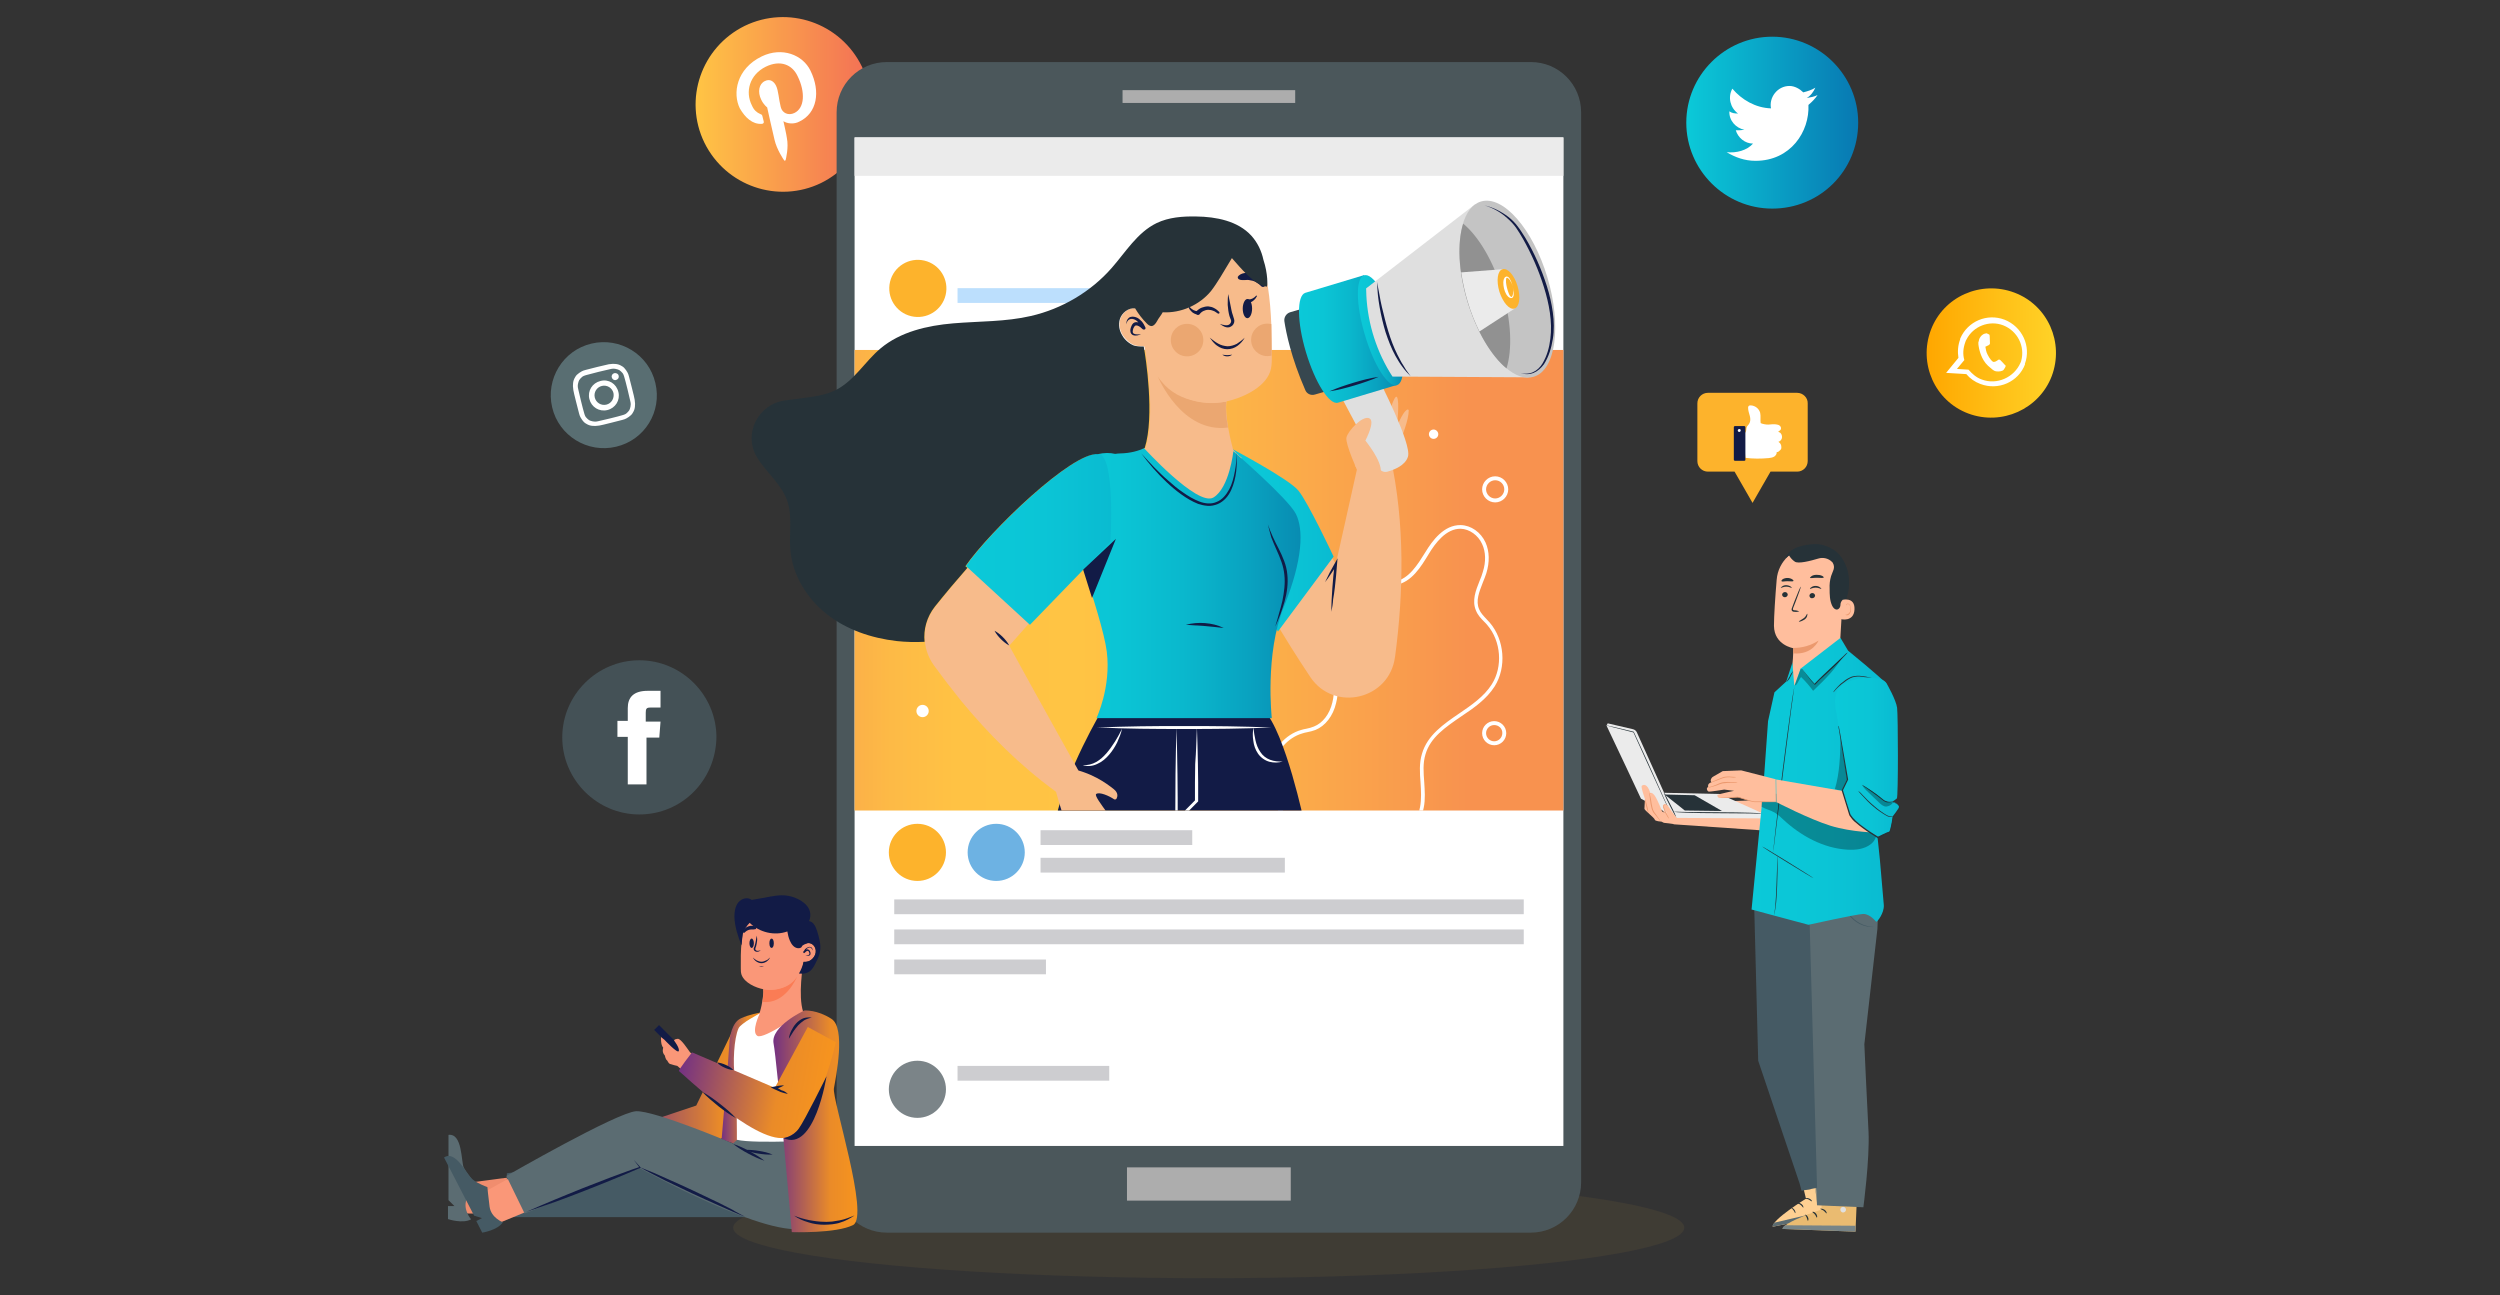 <?xml version="1.0" encoding="utf-8"?>
<!-- Generator: Adobe Illustrator 25.2.0, SVG Export Plug-In . SVG Version: 6.00 Build 0)  -->
<svg version="1.1" id="ae5f5559-570c-4c14-9324-22f1786600a2"
	 xmlns="http://www.w3.org/2000/svg" xmlns:xlink="http://www.w3.org/1999/xlink" x="0px" y="0px" viewBox="0 0 1015.1 526"
	 style="enable-background:new 0 0 1015.1 526;" xml:space="preserve">
<rect x="0" y="0" width="1015.1" height="526" fill="#333333" stroke="none"/>
<style type="text/css">
	.st0{fill:url(#XMLID_2_);}
	.st1{fill:#FFFFFF;}
	.st2{opacity:6.000000e-02;}
	.st3{fill:url(#SVGID_1_);}
	.st4{fill:#FDB32C;}
	.st5{fill:#121B46;}
	.st6{fill:#4B575B;}
	.st7{fill:#ADADAD;}
	.st8{fill:#EBEBEB;}
	.st9{opacity:0.7;fill:#445156;}
	.st10{fill:#6DB2E3;}
	.st11{opacity:0.3;fill:#575763;enable-background:new    ;}
	.st12{fill:#BCDFFD;}
	.st13{fill:url(#SVGID_2_);}
	.st14{clip-path:url(#SVGID_4_);}
	.st15{fill:#F7BB8B;}
	.st16{fill:#F28766;}
	.st17{fill:#DFDFDF;}
	.st18{fill:#37474F;}
	.st19{fill:url(#SVGID_5_);}
	.st20{fill:url(#SVGID_6_);}
	.st21{fill:#C4C4C4;}
	.st22{fill:#919191;}
	.st23{fill:url(#SVGID_7_);}
	.st24{fill:#EBA771;}
	.st25{fill:url(#SVGID_8_);}
	.st26{fill:url(#SVGID_9_);}
	.st27{fill:#263238;}
	.st28{fill:url(#SVGID_10_);}
	.st29{fill:url(#SVGID_11_);}
	.st30{fill:#F08D6E;}
	.st31{fill:#5B6C72;}
	.st32{fill:#455A64;}
	.st33{fill:#FA9778;}
	.st34{fill:#FA7C55;}
	.st35{fill:url(#SVGID_12_);}
	.st36{fill:url(#SVGID_13_);}
	.st37{fill:#FFBE9D;}
	.st38{fill:#EB996E;}
	.st39{fill:#FFD092;}
	.st40{fill:#E0E0E0;}
	.st41{fill:#EABB71;}
	.st42{fill:#778487;}
	.st43{fill:url(#SVGID_14_);}
	.st44{opacity:0.3;}
	.st45{fill:url(#SVGID_15_);}
	.st46{fill:url(#XMLID_3_);}
	.st47{fill-rule:evenodd;clip-rule:evenodd;fill:#FFFFFF;}
	.st48{fill:url(#XMLID_4_);}
	.st49{fill:#596E72;}
	.st50{fill:#445156;}
</style>
<g>
	<g id="XMLID_103_">
		
			<linearGradient id="XMLID_2_" gradientUnits="userSpaceOnUse" x1="-5712.707" y1="15326.49" x2="-5561.863" y2="15326.49" gradientTransform="matrix(0.47 0 0 -0.47 2967.782 7246.344)">
			<stop  offset="0" style="stop-color:#FFC444"/>
			<stop  offset="0.996" style="stop-color:#F36F56"/>
		</linearGradient>
		<path id="XMLID_105_" class="st0" d="M333.4,74.3L333.4,74.3c-17.5,8.5-38.7,1.3-47.4-16.4l0,0c-8.5-17.5-1.3-38.7,16.4-47.4l0,0
			C320,2,341.2,9.2,349.9,26.9l0,0C358.4,44.5,351,65.6,333.4,74.3z"/>
		<path id="XMLID_104_" class="st1" d="M309.3,50.3c0.6,0,1-0.5,0.8-1c-0.1-0.5-0.4-1.5-0.5-2c-0.1-0.6-0.3-0.8-0.9-1
			c-1.4-0.6-2.6-1.6-3.4-3.5c-2.8-5.5-1-12.4,5.6-15.7c5.9-2.9,10.8-0.9,13,3.9c3.1,6.3,2.9,12.9-1.4,14.9c-2.3,1.1-4.9,0.1-5.5-2.5
			c-0.8-3.1-0.9-6.6-1.9-8.6c-0.9-1.8-2.5-2.9-4.5-1.9c-2.4,1.1-3.1,4.4-1.5,7.6c1,2.1,2.4,3.1,2.4,3.1s2.5,11.3,3,13.2
			c0.9,3.9,3.6,7.9,3.9,8.3c0.1,0.3,0.5,0.1,0.6-0.1c0.1-0.4,1.3-5.1,0.5-9c-0.1-1.1-1.4-6.8-1.4-6.8c1.5,1,4.3,1.4,6.6,0.1
			c7-3.4,8.6-12,4.4-20.6c-3.1-6.4-11.5-9.8-19.8-5.8c-10.3,5-11.9,15-8.9,21.1C302.6,47.8,305.5,50.5,309.3,50.3z"/>
	</g>
	<g id="freepik--Shadow--inject-10_4_" class="st2">
		<linearGradient id="SVGID_1_" gradientUnits="userSpaceOnUse" x1="297.74" y1="498.541" x2="683.951" y2="498.541">
			<stop  offset="0" style="stop-color:#FFC444"/>
			<stop  offset="0.146" style="stop-color:#FFC444"/>
			<stop  offset="1" style="stop-color:#FFC444"/>
		</linearGradient>
		<ellipse class="st3" cx="490.8" cy="498.5" rx="193.1" ry="20.5"/>
	</g>
	<g>
		<g>
			<path class="st4" d="M729.7,159.5h-36.2c-2.4,0-4.3,1.9-4.3,4.3v23.4c0,2.4,1.9,4.3,4.3,4.3h10.8l3.4,5.9l3.9,6.8l3.9-6.8
				l3.4-5.9h10.8c2.4,0,4.3-1.9,4.3-4.3v-23.4C734.1,161.5,732.1,159.5,729.7,159.5z"/>
			<g>
				<g>
					<path class="st1" d="M708.7,185.9c3.1,0.4,6.3,0.4,9.5,0.1c0.8-0.1,1.5-0.2,2.2-0.6c0.6-0.4,1.1-1.1,1-1.8c0.6,0,1-0.4,1.4-0.8
						c0.2-0.2,0.3-0.3,0.4-0.5c0.1-0.2,0.1-0.5,0.1-0.8c0-0.9-0.4-1.6-1.2-2.1c0.7-0.2,1.2-0.8,1.4-1.4c0.2-0.7,0-1.5-0.4-2
						c-0.3-0.4-0.7-0.5-1.1-0.7c0.3-0.3,0.7-0.4,1-0.8c0.3-0.5,0.2-1.2-0.3-1.6c-0.4-0.4-1-0.5-1.6-0.6c-1-0.1-2.1,0-3.1,0.1
						c-1,0-2.2-0.2-3.1-0.6c-0.2-1.4,0.1-2.8-0.2-4.2c-0.5-1.7-2-2.9-3.8-3c-0.3,0-0.7,0-0.9,0.3c-0.2,0.2-0.2,0.4-0.2,0.7
						c0,1.1,0.4,2.2,0.7,3.3c0.3,1.1,0.3,2.3-0.3,3.2c-0.2,0.4-0.6,0.7-0.8,1c-0.3,0.5-0.3,1.2-0.4,1.8c-0.1,0.6-0.6,1.2-1.2,1.1
						L708.7,185.9z"/>
				</g>
				<g>
					<g>
						<path class="st5" d="M708.2,187.1h-3.7c-0.3,0-0.5-0.2-0.5-0.5v-13.1c0-0.3,0.2-0.5,0.5-0.5h3.7c0.3,0,0.5,0.2,0.5,0.5v13.1
							C708.8,186.9,708.5,187.1,708.2,187.1z"/>
					</g>
					<g>
						<path class="st1" d="M706.8,174.8c0,0.3-0.3,0.6-0.6,0.6c-0.3,0-0.6-0.3-0.6-0.6c0-0.3,0.3-0.6,0.6-0.6
							C706.6,174.2,706.8,174.4,706.8,174.8z"/>
					</g>
				</g>
			</g>
		</g>
	</g>
	<g>
		<g>
			<g>
				<g>
					<path class="st6" d="M621.6,500.5H360.1c-11.3,0-20.4-9.1-20.4-20.4V45.6c0-11.3,9.1-20.4,20.4-20.4h261.5
						c11.3,0,20.4,9.1,20.4,20.4v434.5C642,491.3,632.9,500.5,621.6,500.5z"/>
					<rect x="455.8" y="36.6" class="st7" width="70.1" height="5.2"/>
					<rect x="457.6" y="474" class="st7" width="66.5" height="13.5"/>
				</g>
				<g>
					<rect x="347" y="55.8" class="st1" width="287.8" height="409.5"/>
					<rect x="347" y="55.8" class="st8" width="287.8" height="15.6"/>
				</g>
			</g>
			<g>
				<circle class="st4" cx="372.5" cy="346.1" r="11.6"/>
				<circle class="st9" cx="372.5" cy="442.3" r="11.6"/>
				<circle class="st10" cx="404.5" cy="346.1" r="11.6"/>
				<rect x="422.5" y="337.1" class="st11" width="61.6" height="6"/>
				<g>
					<g>
						<rect x="363.1" y="365.2" class="st11" width="255.6" height="6"/>
						<rect x="363.1" y="377.4" class="st11" width="255.6" height="6"/>
						<rect x="363.1" y="389.6" class="st11" width="61.6" height="6"/>
					</g>
				</g>
				<rect x="388.8" y="432.8" class="st11" width="61.6" height="6"/>
				
					<ellipse transform="matrix(0.231 -0.973 0.973 0.231 172.789 452.523)" class="st4" cx="372.5" cy="117" rx="11.6" ry="11.6"/>
				<rect x="388.8" y="117" class="st12" width="61.6" height="6"/>
				<rect x="422.5" y="348.3" class="st11" width="99.2" height="6"/>
			</g>
		</g>
		<g>
			<linearGradient id="SVGID_2_" gradientUnits="userSpaceOnUse" x1="346.964" y1="235.558" x2="634.727" y2="235.558">
				<stop  offset="0" style="stop-color:#FCB148"/>
				<stop  offset="5.207239e-02" style="stop-color:#FDBA46"/>
				<stop  offset="0.142" style="stop-color:#FFC244"/>
				<stop  offset="0.318" style="stop-color:#FFC444"/>
				<stop  offset="0.485" style="stop-color:#FDB946"/>
				<stop  offset="0.775" style="stop-color:#F99C4D"/>
				<stop  offset="0.866" style="stop-color:#F8924F"/>
				<stop  offset="1" style="stop-color:#F8924F"/>
			</linearGradient>
			<rect x="347" y="142.1" class="st13" width="287.8" height="187"/>
			<g>
				<defs>
					<polygon id="SVGID_3_" points="634.7,329.1 347,329.1 347,292.2 291.9,178.1 325.1,84.3 646.7,77.1 634.7,289.6 					"/>
				</defs>
				<clipPath id="SVGID_4_">
					<use xlink:href="#SVGID_3_"  style="overflow:visible;"/>
				</clipPath>
				<g class="st14">
					<g>
						<path class="st1" d="M554.9,345.8c-9.3,0-18.6-4.3-25.9-7.7c-9.6-4.4-15.8-16.4-13.8-26.7c1.4-7.1,6.7-13.2,13.1-15
							c0.7-0.2,1.4-0.4,2.1-0.5c1.1-0.2,2.1-0.5,3.1-0.9c3.6-1.4,6.4-5.1,7.5-9.8c1-4.1,0.7-8.4,0.4-12.6l0-0.7
							c-0.4-7.2-0.7-14.8,2-21.8c2.4-6.5,8.4-13.2,16.4-13.8c1-0.1,1.9-0.1,2.8,0c1.3,0,2.6,0,3.8-0.2c5.7-1,9.3-7,12.3-11.8
							c2.9-4.8,7.6-11.2,14.4-11.1c4.2,0.1,8.2,2.9,10.1,7.1c1.6,3.6,1.7,8,0.3,12.5c-0.4,1.2-0.9,2.5-1.4,3.7
							c-1.5,3.9-3,7.5-1.5,10.9c0.6,1.5,1.8,2.7,3,4c0.4,0.5,0.9,0.9,1.3,1.4c6,7,6.9,18.1,2,25.9c-3.3,5.2-8.5,8.8-13.6,12.2
							c-6.4,4.4-12.5,8.5-14.5,15.4c-1.1,3.6-0.8,7.3-0.5,11.3c0.2,3.4,0.5,6.9-0.2,10.3c-1.3,6.9-6.5,12.9-13.5,15.8
							C561.5,345.2,558.2,345.8,554.9,345.8z M561.3,237.8c-0.5,0-1,0-1.4,0c-7.3,0.5-12.8,6.8-15,12.8c-2.5,6.7-2.3,14.1-1.9,21.2
							l0,0.7c0.3,4.3,0.6,8.8-0.5,13c-1.2,5.2-4.4,9.3-8.4,10.9c-1.1,0.4-2.2,0.7-3.3,0.9c-0.7,0.1-1.3,0.3-2,0.5l0,0
							c-5.9,1.7-10.8,7.3-12,13.8c-1.9,9.5,4.1,20.9,12.9,25c9.7,4.4,22.9,10.5,34.4,5.8c6.5-2.7,11.3-8.3,12.5-14.7
							c0.6-3.2,0.4-6.6,0.2-9.9c-0.3-3.9-0.6-8,0.6-11.8c2.2-7.5,8.8-12,15.1-16.3c5-3.4,10.1-6.9,13.2-11.8
							c4.6-7.2,3.8-17.6-1.8-24.1c-0.4-0.5-0.8-0.9-1.3-1.4c-1.3-1.3-2.6-2.7-3.3-4.5c-1.7-4-0.1-8.1,1.5-12.1
							c0.5-1.2,1-2.4,1.3-3.6c1.3-4.1,1.2-8.1-0.3-11.3c-1.6-3.6-5.2-6.1-8.7-6.2c-5.9-0.1-10.3,5.8-13,10.3
							c-3.1,5.1-6.9,11.4-13.3,12.5c-1.4,0.2-2.7,0.2-4.1,0.2C562.1,237.8,561.7,237.8,561.3,237.8z"/>
					</g>
					<g>
						<path class="st1" d="M607.1,204c-2.9,0-5.3-2.4-5.3-5.3s2.4-5.3,5.3-5.3s5.3,2.4,5.3,5.3S610,204,607.1,204z M607.1,195
							c-2,0-3.7,1.7-3.7,3.7s1.7,3.7,3.7,3.7s3.7-1.7,3.7-3.7S609.2,195,607.1,195z"/>
					</g>
					<g>
						<path class="st1" d="M584,176.3c0,1.1-0.9,1.9-1.9,1.9c-1.1,0-1.9-0.9-1.9-1.9c0-1.1,0.9-1.9,1.9-1.9
							C583.1,174.4,584,175.3,584,176.3z"/>
					</g>
					<g>
						<circle class="st1" cx="374.6" cy="288.7" r="2.5"/>
					</g>
					<g>
						<path class="st1" d="M606.7,302.6c-2.7,0-4.9-2.2-4.9-4.9s2.2-4.9,4.9-4.9s4.9,2.2,4.9,4.9S609.4,302.6,606.7,302.6z
							 M606.7,294.4c-1.8,0-3.3,1.5-3.3,3.3c0,1.8,1.5,3.3,3.3,3.3c1.8,0,3.3-1.5,3.3-3.3C610.1,295.9,608.6,294.4,606.7,294.4z"/>
					</g>
				</g>
				<g class="st14">
					<g>
						<path class="st5" d="M447.7,288c0,0-15.1,24.9-19.5,46.5h101.5c0,0-7.8-37.4-16.6-46.2L447.7,288z"/>
						<g>
							<g>
								<path class="st1" d="M445.3,295.4c3-0.1,5.9-0.2,8.9-0.3l8.9-0.2c5.9-0.1,11.8-0.1,17.7-0.1c5.9,0,11.8,0,17.7,0.1l8.9,0.2
									c3,0.1,5.9,0.2,8.9,0.3c-3,0.1-5.9,0.2-8.9,0.3l-8.9,0.2c-5.9,0.1-11.8,0.1-17.7,0.1c-5.9,0-11.8,0-17.7-0.1l-8.9-0.2
									C451.2,295.5,448.2,295.5,445.3,295.4z"/>
							</g>
							<g>
								<path class="st1" d="M455.6,295.9c-0.4,1.9-1.2,3.8-2,5.6c-0.9,1.8-2,3.5-3.3,5c-1.3,1.5-2.9,2.9-4.8,3.7
									c-1.8,0.9-4,1.1-5.9,0.5c2,0.1,3.9-0.4,5.5-1.3c1.6-0.9,3-2.2,4.3-3.7c1.2-1.4,2.3-3,3.4-4.7
									C453.8,299.4,454.7,297.7,455.6,295.9z"/>
							</g>
							<g>
								<path class="st1" d="M486,295.2c0.2,5,0.3,10,0.4,15l0.1,7.5l0,7.5l0,0.2l-0.2,0.2c-2.7,2.7-5.4,5.5-8.1,8.2l-1,1l0-1.4
									c0.1-6.3,0-12.7,0.1-19c0.1-6.3,0.2-12.7,0.4-19c0.2,6.3,0.3,12.7,0.4,19c0.1,6.3,0.1,12.7,0.1,19l-1-0.4
									c2.7-2.7,5.5-5.4,8.2-8.2l-0.2,0.4l0-7.5l0.1-7.5C485.7,305.2,485.8,300.2,486,295.2z"/>
							</g>
							<g>
								<path class="st1" d="M509,295.4c0.1,1.8,0.4,3.6,0.8,5.3c0.4,1.7,1,3.3,2,4.7c0.9,1.4,2.3,2.5,3.9,3.1
									c1.6,0.6,3.4,0.8,5.2,0.7c-1.7,0.5-3.6,0.6-5.5,0.1c-1.8-0.5-3.5-1.7-4.6-3.3c-1.1-1.6-1.7-3.4-1.9-5.2
									C508.6,299,508.6,297.1,509,295.4z"/>
							</g>
						</g>
					</g>
					<g>
						<g>
							<g>
								<g>
									<g>
										<path class="st15" d="M564.6,185.6L552,186c0,0-4.1,18.4-9.6,43c-1.8-2.9-3.6-5.7-5.1-8.2c-5.6,11-12.4,21.2-19.8,31
											c4.2,7.1,9,14.8,14.4,22.9c0.1,0.1,0.2,0.2,0.2,0.3c9.7,14.3,32,9,34.3-8.1c0-0.2,0.1-0.4,0.1-0.6
											C569.9,240.7,570.5,212.6,564.6,185.6z"/>
										<path class="st16" d="M557.2,167c-0.3-3.3-0.7-6.7-1.2-6.6c-0.9,0.2-1.4,2.5-1.8,5.3C555.2,166.1,556.2,166.5,557.2,167z"
											/>
										<path class="st16" d="M562.5,171c-0.1-3.5-0.3-10.4-1.5-11c-0.9-0.5-1.9,3.9-2.6,7.7C560,168.6,561.4,169.8,562.5,171z"/>
										<path class="st15" d="M571.2,166.4c-0.8,0.6-2.2,2.3-4,7c0,0,1.2-10.7,0-12.2c-1-1.2-3.3,6.9-4.3,10.4
											c0.6,0.8,1.1,1.7,1.3,2.6c0.4,1.4,0.5,2.6,0.3,3.7c1.5,4-1,8.7-5.3,10.2c-1.7,0.6-3.4,0.7-5.1,0.4c-1.3,0.5-2.7,0.6-4,0.4
											c1,1.7,2.1,3.4,3.5,5.1l8.7-1.7c0,0,9.6-18,9.7-25.6C572.1,166.4,571.6,166.1,571.2,166.4z"/>
									</g>
									<g>
										<g>
											<path class="st5" d="M540.6,248.4c0-1.6,0-3.3,0.1-4.9c0.1-1.6,0.2-3.2,0.3-4.9c0.1-1.6,0.3-3.2,0.4-4.8
												c0.2-1.6,0.3-3.2,0.6-4.8l0.9,0.3c-0.8,1.2-1.6,2.4-2.4,3.6c-0.8,1.2-1.6,2.4-2.5,3.5c0.6-1.3,1.3-2.6,1.9-3.9
												c0.7-1.3,1.4-2.5,2.1-3.8l1.1-2l-0.2,2.3c-0.1,1.6-0.3,3.2-0.4,4.8c-0.2,1.6-0.3,3.2-0.5,4.8c-0.2,1.6-0.4,3.2-0.7,4.8
												C541.2,245.2,540.9,246.8,540.6,248.4z"/>
										</g>
									</g>
								</g>
								<g>
									<g>
										<g>
											<path class="st17" d="M545,161.9l15,28.2c0.6,1.2,2,1.8,3.4,1.4c2.8-0.8,7.2-2.5,8.3-6.1c1.6-5.3-12-31.6-12-31.6
												L545,161.9z"/>
											<path class="st18" d="M528.9,125.3l-5.1,1.5c-1.5,0.5-2.5,2-2.3,3.6c0.7,4.6,2.7,14.7,8.5,28c0.6,1.5,2.3,2.3,3.9,1.8
												l4.5-1.3L528.9,125.3z"/>
											<g>
												
													<linearGradient id="SVGID_5_" gradientUnits="userSpaceOnUse" x1="527.395" y1="137.686" x2="567.235" y2="137.686">
													<stop  offset="0" style="stop-color:#0BC9D8"/>
													<stop  offset="0.245" style="stop-color:#0BC5D5"/>
													<stop  offset="0.512" style="stop-color:#0AB8CD"/>
													<stop  offset="0.788" style="stop-color:#09A2C0"/>
													<stop  offset="1" style="stop-color:#088CB2"/>
												</linearGradient>
												<path class="st19" d="M553.9,111.7l-23.9,7.2c-3.5,1.1-3.4,11.9,0.3,24.2c3.7,12.3,9.5,21.5,13,20.4l23.9-7.2
													L553.9,111.7z"/>
												
													<linearGradient id="SVGID_6_" gradientUnits="userSpaceOnUse" x1="551.33" y1="134.065" x2="569.787" y2="134.065">
													<stop  offset="0" style="stop-color:#0BC9D8"/>
													<stop  offset="0.245" style="stop-color:#0BC5D5"/>
													<stop  offset="0.512" style="stop-color:#0AB8CD"/>
													<stop  offset="0.788" style="stop-color:#09A2C0"/>
													<stop  offset="1" style="stop-color:#088CB2"/>
												</linearGradient>
												<path class="st20" d="M566.9,132.2c3.7,12.3,3.8,23.2,0.3,24.2c-3.5,1.1-9.4-8.1-13-20.4c-3.7-12.3-3.8-23.2-0.3-24.2
													C557.4,110.7,563.2,119.8,566.9,132.2z"/>
											</g>
											<path class="st17" d="M599,82.9l-44.3,34.2l0.1,3c0.6,11.6,4.3,23.1,10.6,32.8l0,0l55.3,0.3L599,82.9z"/>
											<path class="st21" d="M628.3,112.6c5.9,19.7,3.4,37.8-5.6,40.4c-6.9,2.1-15.7-5.7-22.1-18.5c-1.8-3.7-3.5-7.8-4.8-12.3
												c-1.2-4-2-7.9-2.6-11.7c-2-14.7,1-26.6,8.2-28.7C610.4,79.2,622.4,93,628.3,112.6z"/>
											<path class="st22" d="M610,118.1c3.7,12.2,4.1,23.8,1.7,31.5c-6.2-5.1-12.2-15.1-15.9-27.3c-3.7-12.2-4.1-23.8-1.7-31.5
												C600.3,95.9,606.3,105.9,610,118.1z"/>
											<g>
												<path class="st8" d="M610.2,109.3l4.8,16l-14.3,9.3c-1.8-3.7-3.5-7.8-4.8-12.3c-1.2-4-2-7.9-2.6-11.7L610.2,109.3z"/>
												<path class="st4" d="M616.2,116.2c1.3,4.4,0.8,8.5-1.3,9.1c-2,0.6-4.7-2.5-6.1-6.9c-1.3-4.4-0.8-8.5,1.3-9.1
													C612.2,108.7,614.9,111.8,616.2,116.2z"/>
											</g>
										</g>
										<g>
											<g>
												<path class="st5" d="M559.2,114.5c0.3,1.7,0.5,3.4,0.9,5.1c0.3,1.7,0.6,3.4,1,5c0.8,3.3,1.6,6.7,2.6,9.9
													c1,3.3,2.2,6.5,3.7,9.5c0.4,0.8,0.8,1.5,1.2,2.3c0.2,0.4,0.4,0.8,0.6,1.1l0.7,1.1c0.5,0.7,0.8,1.5,1.4,2.2
													c0.5,0.7,1,1.4,1.5,2.1c-1.2-1.2-2.4-2.5-3.4-3.9l-0.8-1.1c-0.2-0.4-0.5-0.7-0.7-1.1c-0.4-0.7-0.9-1.5-1.3-2.2
													c-1.7-3.1-2.9-6.3-4-9.6c-1-3.3-1.8-6.7-2.4-10.1C559.6,121.4,559.2,118,559.2,114.5z"/>
											</g>
											<g>
												<path class="st5" d="M539.8,158.9c3.2-1.4,6.5-2.5,9.8-3.5c3.3-1,6.7-1.9,10.2-2.4c-3.2,1.4-6.5,2.5-9.8,3.5
													C546.6,157.5,543.3,158.4,539.8,158.9z"/>
											</g>
											<g>
												<path class="st1" d="M614.2,116.3c0.2,0.8,0.3,1.6,0.4,2.4c0,0.4,0,0.8,0,1.2c0,0.2-0.1,0.4-0.2,0.6
													c-0.1,0.2-0.3,0.5-0.6,0.5c-0.3,0.1-0.6,0-0.8-0.1c-0.2-0.1-0.4-0.3-0.6-0.4c-0.3-0.3-0.6-0.7-0.8-1
													c-0.4-0.7-0.7-1.5-0.9-2.3c-0.2-0.8-0.3-1.7-0.3-2.5c0-0.4,0.1-0.9,0.2-1.3c0.1-0.2,0.2-0.4,0.3-0.6
													c0.1-0.2,0.3-0.4,0.7-0.5c0.3-0.1,0.6,0.1,0.8,0.2c0.2,0.1,0.3,0.3,0.5,0.5c0.2,0.3,0.4,0.7,0.6,1.1
													C613.8,114.8,614,115.6,614.2,116.3z M614.2,116.3c-0.2-0.8-0.5-1.5-0.9-2.2c-0.2-0.3-0.4-0.7-0.7-0.9
													c-0.3-0.3-0.6-0.5-0.8-0.4c-0.2,0.1-0.3,0.4-0.3,0.8c0,0.4,0,0.7,0,1.1c0.1,0.7,0.2,1.5,0.4,2.2
													c0.2,0.7,0.4,1.5,0.7,2.2c0.1,0.3,0.3,0.7,0.5,1c0.2,0.3,0.5,0.5,0.6,0.5c0.2,0,0.4-0.4,0.5-0.7
													c0.1-0.4,0.2-0.8,0.2-1.2C614.5,117.9,614.4,117.1,614.2,116.3z"/>
											</g>
											<g>
												<path class="st5" d="M602.8,83.4c3.5,0.8,6.8,2.5,9.7,4.7c1.4,1.1,2.7,2.4,3.8,3.9c1.1,1.4,2,3,3,4.5
													c3.7,6.2,6.6,12.8,8.8,19.7c1.1,3.5,1.9,7,2.4,10.6c0.5,3.6,0.6,7.3,0,10.9c-0.6,3.6-1.6,7.1-3.6,10.2
													c-1.1,1.5-2.5,2.8-4.2,3.5c-1.7,0.7-3.7,0.7-5.3,0c0.8,0.3,1.8,0.4,2.6,0.3c0.4,0,0.9-0.1,1.3-0.2
													c0.4-0.1,0.9-0.2,1.2-0.4c1.6-0.7,2.9-2,3.8-3.5c1.8-3,2.8-6.5,3.2-10c0.9-7-0.5-14.2-2.6-21c-2.1-6.8-5-13.4-8.5-19.6
													c-0.9-1.5-1.8-3.1-2.8-4.5c-1-1.4-2.2-2.7-3.6-3.9C609.4,86.2,606.2,84.4,602.8,83.4z"/>
											</g>
										</g>
									</g>
									<path class="st15" d="M551.4,191.7c0,0-5.2-11.4-4.7-14c0.5-2.6,6.4-9,9.2-7.9c2.8,1-1.5,9.1-1.5,9.1s6.9,8.4,6.2,12.7
										C559.8,195.9,551.4,191.7,551.4,191.7z"/>
								</g>
							</g>
							<linearGradient id="SVGID_7_" gradientUnits="userSpaceOnUse" x1="499.73" y1="219.431" x2="541.49" y2="219.431">
								<stop  offset="0" style="stop-color:#0BC9D8"/>
								<stop  offset="0.539" style="stop-color:#0BC5D6"/>
								<stop  offset="1" style="stop-color:#0ABBD1"/>
							</linearGradient>
							<path class="st23" d="M500.7,182.5c0,0,22.7,12,26.5,16.7c3.9,4.7,14.3,26.8,14.3,26.8l-22.6,30.4
								C518.9,256.3,494.8,220.4,500.7,182.5z"/>
						</g>
						<g>
							<g>
								<path class="st15" d="M505.2,190.4c-1-1.6-1.3-3.2-1.1-4.6c-1.3-0.9-2.4-2-3.4-3.2c-0.4-1.4-1.3-5-2-8.9
									c-0.6-3.6-1.1-7.5-0.7-10.5v0c0.1-1.5,0.5-2.8,1-3.8l-34.4-19.4c0,0.1,0,0.2,0.1,0.3c0.5,3.2,4.7,28.3,0.4,41.6
									c-2.6,1.2-5.8,2-9.7,2.2c-4.3,0.1-8.4,1.7-11.5,4.6c-3.3,3.1-6.3,8.4-6.4,17.3c3.2,0.4,6.3,1,9.4,1.6
									c9.4,1.7,18.8,3.5,28.2,5c12.1,2,24.6,2.4,36.9,3.8C511.3,207.2,509.5,197.7,505.2,190.4z"/>
								<path class="st24" d="M498.6,173.6c-18.7,2.4-28.2-20-28.5-20.8c3.5,5.5,8.5,8.3,13.4,9.6c6,1.6,11.9,1.1,14.3,0.7
									c0,0,0.1,0,0.1,0C497.5,166.2,498,170.1,498.6,173.6z"/>
							</g>
							<g>
								<linearGradient id="SVGID_8_" gradientUnits="userSpaceOnUse" x1="430.252" y1="236.597" x2="528.029" y2="236.597">
									<stop  offset="0" style="stop-color:#0BC9D8"/>
									<stop  offset="0.245" style="stop-color:#0BC5D5"/>
									<stop  offset="0.512" style="stop-color:#0AB8CD"/>
									<stop  offset="0.788" style="stop-color:#09A2C0"/>
									<stop  offset="1" style="stop-color:#088CB2"/>
								</linearGradient>
								<path class="st25" d="M464.1,181.5c0,0,22.1,24.4,28.6,20.5s8.1-18.8,8.1-18.8s22.3,19.3,25.4,25.5
									c3.1,6.2,2.9,18.4-4.9,37.7c-7.8,19.2-4.9,45.2-4.9,45.2h-71.2c0,0,6-12.5,4.2-27c-1.8-14.5-19-61-19-61
									S427,182.3,464.1,181.5z"/>
								<g>
									<g>
										<path class="st5" d="M463.4,184.1c1.7,1.9,3.5,3.8,5.3,5.7c1.8,1.8,3.6,3.6,5.6,5.3c1.9,1.7,3.9,3.4,6,4.8
											c2.1,1.5,4.3,2.8,6.6,3.7c2.3,0.9,4.9,1.2,7.1,0.2c2.3-0.9,3.9-2.9,5.1-5.1c1.2-2.2,1.8-4.7,2.3-7.3
											c0.5-2.5,0.7-5.1,0.7-7.7c0.3,5.1,0,10.5-2.2,15.3c-1.1,2.4-2.9,4.6-5.5,5.7c-1.3,0.5-2.6,0.8-4,0.7
											c-1.4-0.1-2.7-0.4-3.9-0.8c-2.5-1-4.7-2.3-6.9-3.9c-2.1-1.5-4.1-3.2-6-5C469.9,192.2,466.5,188.3,463.4,184.1z"/>
									</g>
									<g>
										<path class="st5" d="M514.8,212.9c1.2,3.5,2.7,6.7,4.4,9.9c1.6,3.2,3.2,6.7,3.5,10.4c0.4,3.7-0.1,7.4-1.1,11
											c-0.5,1.8-1.1,3.5-1.7,5.2c-0.7,1.7-1.3,3.4-2.1,5c0.5-1.8,1.1-3.5,1.5-5.2c0.5-1.7,1-3.5,1.4-5.2
											c0.7-3.5,1.2-7.1,0.8-10.6c-0.3-3.5-1.7-6.9-3.2-10.2c-0.7-1.7-1.5-3.3-2.1-5C515.7,216.4,515.2,214.7,514.8,212.9z"/>
									</g>
									<g>
										<path class="st5" d="M481.5,253.7c2.5-0.7,5.2-0.9,7.8-0.7c2.6,0.2,5.2,0.8,7.6,2c-2.6-0.3-5.1-0.6-7.6-0.8
											C486.6,254,484.1,253.9,481.5,253.7z"/>
									</g>
								</g>
							</g>
						</g>
						<g>
							<g>
								<g>
									<path class="st15" d="M423,247.4c-1.5-1.4-2.9-2.7-4.4-4.1c-6.7-6.3-13.6-12.4-20.2-18.7c-1.8,2-3.7,4.1-5.6,6.2
										c-4.3,4.8-8.6,10-13,15.5c-5.6,7-5.8,16.8-0.5,24c3.5,4.8,7.1,9.5,10.9,14.2c11.2,13.6,24,26.4,38.6,37l9.1-8.6
										c0,0-12.8-22.8-28.1-50.7C414.3,257.1,418.7,252.1,423,247.4z"/>
									<path class="st15" d="M428.1,318.8c0,0,4.8,19.8,9.8,25.5c0.3,0.4,0.8,0.2,0.9-0.2c0.2-1,0.2-3.2-1.7-7.9
										c0,0,6.2,8.8,8.1,9.2s-4.4-12-4.4-12s8,9.2,9.8,8.8c1.7-0.4-5.9-11.8-5.9-11.8s8.8,9,9.4,8.1c1.5-2.1-10.5-15-9-16.1
										c1.3-1,5.3,0.8,7.2,2.1c0.4,0.3,0.9,0.1,1.1-0.3c0.4-0.8,0.7-2.3-1.2-3.8c-2.9-2.3-9.2-7-18.7-8.5L428.1,318.8z"/>
								</g>
								<g>
									<path class="st5" d="M403.8,256.1c1.3,0.7,2.4,1.6,3.4,2.6c1,1,1.9,2.1,2.6,3.4c-1.3-0.7-2.4-1.6-3.4-2.6
										C405.4,258.5,404.5,257.4,403.8,256.1z"/>
								</g>
							</g>
							<g>
								<linearGradient id="SVGID_9_" gradientUnits="userSpaceOnUse" x1="392.155" y1="219.009" x2="451.151" y2="219.009">
									<stop  offset="0" style="stop-color:#0BC9D8"/>
									<stop  offset="0.539" style="stop-color:#0BC5D6"/>
									<stop  offset="1" style="stop-color:#0ABBD1"/>
								</linearGradient>
								<path class="st26" d="M392.2,229.8l26,23.9l32.7-33.8c0,0,2.1-35-4.9-35.7C435.5,183.4,402,215.6,392.2,229.8z"/>
								<polygon class="st5" points="439.8,231.3 453.1,218.8 443.4,242.8 								"/>
							</g>
						</g>
					</g>
					<g>
						<g>
							<path class="st15" d="M516.2,131.7c-0.4-10.1-1.6-20.6-5.1-29.6c-4.5-11.6-25.7-16.1-40.5-3.2c-6.9,6-8.3,16.8-7.9,26.7
								c-0.4-0.2-0.7-0.3-0.9-0.4c-3-0.7-6,1.5-6.9,4.3c-0.7,2.3-0.2,4.8,1.1,6.8c1.1,1.6,2.8,3.2,4.7,3.9c0.5,0.2,2.5,0.5,4,0.4
								c1.4,6.5,4.7,12.5,9.8,16.7c6.5,5.4,14.7,7.5,23,5.8c6.4-1.3,15.8-5.4,18.2-12.1c0.6-1.7,0.7-3.6,0.7-5.4c0-0.4,0-0.8,0-1.3
								C516.3,140.3,516.3,136,516.2,131.7z"/>
							<g>
								<g>
									<path class="st24" d="M516.3,144.4c-0.5,0.1-1.1,0.2-1.7,0.2c-3.6,0-6.6-2.9-6.6-6.6c0-3.6,2.9-6.6,6.6-6.6
										c0.5,0,1.1,0.1,1.6,0.2C516.3,136,516.3,140.3,516.3,144.4z"/>
									<path class="st24" d="M475.4,138.1c0,3.6,2.9,6.6,6.6,6.6c3.6,0,6.6-2.9,6.6-6.6c0-3.6-2.9-6.6-6.6-6.6
										C478.3,131.5,475.4,134.4,475.4,138.1z"/>
								</g>
								<g>
									<g>
										<path class="st5" d="M504.6,125.3c0,2.1,0.8,3.9,1.9,3.9c1,0,1.9-1.7,1.9-3.9c0-2.1-0.8-3.9-1.9-3.9
											C505.5,121.4,504.6,123.2,504.6,125.3z"/>
										<path class="st5" d="M510.4,120.2c-0.3,0.6-0.7,1.2-1.3,1.7c-0.5,0.5-1.2,0.9-2,1l0,0c-0.4,0.1-0.8-0.1-0.8-0.5
											c-0.1-0.4,0.1-0.8,0.5-0.8c0.1,0,0.1,0,0.2,0c1.1,0,2.2-0.6,3-1.5l0,0c0.1-0.1,0.2-0.1,0.3,0
											C510.4,120,510.4,120.1,510.4,120.2z"/>
									</g>
									<g>
										<g>
											<path class="st5" d="M483.2,124.8c0.8,0.9,2,1.6,3,1.5c0.4,0,0.7,0.3,0.7,0.7c0,0.4-0.3,0.7-0.7,0.7c-0.1,0-0.1,0-0.2,0
												l0,0c-0.8-0.2-1.4-0.5-2-1c-0.5-0.5-1-1-1.3-1.7c-0.1-0.1,0-0.2,0.1-0.3C483,124.7,483.2,124.7,483.2,124.8L483.2,124.8z
												"/>
										</g>
										<path class="st5" d="M485.8,126.4c0.7-0.7,1.4-1.2,2.2-1.5c0.8-0.3,1.7-0.5,2.6-0.5c0.9,0.1,1.7,0.3,2.4,0.7
											c0.4,0.2,0.7,0.4,1.1,0.7l0.9,0.8c0.2,0.1,0.2,0.4,0.1,0.6c-0.1,0.2-0.4,0.2-0.6,0.1l0,0l-0.9-0.6c-0.3-0.2-0.6-0.4-1-0.5
											c-0.7-0.3-1.4-0.4-2-0.4c-0.7,0-1.4,0.2-2,0.5c-0.6,0.3-1.2,0.8-1.5,1.3l0,0c-0.3,0.3-0.8,0.4-1.1,0.1
											C485.5,127.3,485.4,126.8,485.8,126.4C485.7,126.5,485.7,126.5,485.8,126.4z"/>
									</g>
								</g>
								<g>
									<path class="st5" d="M505.4,137.1c-0.7,1.3-1.7,2.4-2.9,3.3c-1.2,0.9-2.7,1.4-4.2,1.4c-1.5,0-3-0.6-4.2-1.5
										c-0.6-0.4-1.1-1-1.6-1.5c-0.4-0.6-0.9-1.1-1.3-1.7c0.6,0.4,1.1,0.9,1.7,1.3c0.6,0.4,1.1,0.8,1.7,1.1c1.2,0.7,2.5,1,3.8,1.1
										c1.3,0,2.6-0.4,3.8-1C503.3,138.9,504.4,138.1,505.4,137.1z"/>
									<path class="st5" d="M500.3,144c-0.5,0.5-1.3,0.7-2,0.7c-0.7,0-1.4-0.2-2-0.7c0.7,0.1,1.3,0.2,2,0.2
										C498.9,144.2,499.6,144.1,500.3,144z"/>
								</g>
								<g>
									<path class="st5" d="M493.5,111.9c-0.9-0.8-1.9-1-2.9-1.1c-1,0-2.1,0.1-3.1,0.4c-1,0.3-2,0.9-2.8,1.6
										c-0.8,0.7-1.4,1.5-1.9,2.4c-0.2,0.4-0.1,1,0.4,1.2c0.4,0.2,0.8,0.1,1.1-0.1l0.1-0.1c0.6-0.6,1.2-1.1,1.9-1.5
										c0.6-0.4,1.4-0.7,2.1-0.8c0.7-0.2,1.5-0.3,2.2-0.2c0.8,0,1.6,0.1,2.4-0.1l0.2-0.1c0.5-0.1,0.8-0.6,0.7-1.1
										C493.8,112.2,493.7,112,493.5,111.9z"/>
									<path class="st5" d="M503,111.9c0.9-0.8,1.9-1,2.9-1.1c1,0,2.1,0.1,3.1,0.4c1,0.3,2,0.9,2.8,1.6c0.8,0.7,1.4,1.5,1.9,2.4
										c0.2,0.4,0.1,1-0.4,1.2c-0.4,0.2-0.8,0.1-1.1-0.1l-0.1-0.1c-0.6-0.6-1.2-1.1-1.9-1.5c-0.6-0.4-1.4-0.7-2.1-0.8
										c-0.7-0.2-1.5-0.3-2.2-0.2c-0.8,0-1.6,0.1-2.4-0.1l-0.2-0.1c-0.5-0.1-0.8-0.6-0.7-1.1C502.8,112.2,502.9,112,503,111.9z"/>
								</g>
								<path class="st5" d="M498.7,119.4c0.3,1.5,0.6,2.9,0.9,4.4c0.3,1.4,0.5,2.9,1,4.2c0.1,0.3,0.2,0.7,0.3,1
									c0.1,0.3,0.3,0.8,0.3,1.3c0,1-0.6,1.9-1.4,2.3c-0.8,0.5-1.7,0.4-2.5,0.1c-0.7-0.3-1.4-0.7-2-1.2c1.4,0.5,3,0.9,3.9,0.2
									c0.5-0.4,0.7-0.9,0.7-1.4c0-0.3-0.1-0.4-0.3-0.9c-0.1-0.4-0.3-0.7-0.4-1.1c-0.4-1.5-0.6-3-0.7-4.5
									C498.5,122.4,498.5,120.9,498.7,119.4z"/>
								<path class="st5" d="M457.3,131.7c0-0.9,0.2-1.9,1-2.6c0.8-0.7,2-0.6,2.9-0.3c1,0.3,1.7,1,2.4,1.7c0.6,0.7,1.1,1.6,1.5,2.5
									c0.1,0.3,0,0.7-0.4,0.8c-0.2,0.1-0.5,0-0.7-0.1l0,0c-0.6-0.6-1.4-1.3-2.2-1.5c-0.4-0.1-0.7-0.1-0.9,0.1
									c-0.3,0.2-0.5,0.6-0.7,1c-0.3,0.9-0.5,1.8,0.2,2.2c0.8,0.4,1.9,0.3,2.9,0.2c-0.9,0.4-2,0.8-3.2,0.4
									c-0.6-0.2-1.1-0.9-1.1-1.5c-0.1-0.6,0-1.2,0.2-1.7c0.2-0.5,0.4-1.1,0.9-1.6c0.5-0.5,1.4-0.6,2-0.4c1.2,0.4,2.1,1.1,2.8,1.9
									l-1.1,0.7c-0.6-1.5-1.6-3-3-3.7c-0.7-0.3-1.5-0.5-2.2-0.1C457.9,130,457.5,130.8,457.3,131.7z"/>
							</g>
						</g>
						<path class="st27" d="M513,105.5c-0.8-3.7-2.4-7-4.9-9.8c-5.5-6-14.3-7.7-22.4-7.8c-5.5-0.1-11.1,0.3-16.1,2.7
							c-7.8,3.8-12.5,11.7-18.2,18.2c-8.5,9.7-20.2,16.6-32.8,19.5c-10.3,2.4-21,2.1-31.6,3c-10.5,0.9-21.4,3.4-29.5,10.2
							c-6.3,5.3-10.6,13-18,16.8c-4.1,2.1-8.7,2.7-13.3,3.3l-7.4,1c-11,1.4-17.2,13.7-11.4,23.1c0,0.1,0.1,0.1,0.1,0.2
							c3.8,6.1,9.9,10.8,12.2,17.6c2.1,6.2,0.7,13,1.2,19.6c0.8,10.3,6.7,19.8,14.7,26.2c8.1,6.4,18.2,9.8,28.5,11
							c3.8,0.4,7.5,0.5,11.3,0.3c-0.5-5,0.9-10.1,4.2-14.3c4.4-5.5,8.7-10.6,13-15.5c0.1-0.1,0.1-0.2,0.2-0.2l-0.8-0.7
							c9.9-14.3,43.4-46.5,53.8-45.5c2.5-0.6,4.9-0.6,7-0.1c0.7-0.1,1.5-0.2,2.3-0.2c3.9-0.1,7.1-1,9.7-2.2
							c4.1-12.9,0.4-36.9-0.4-41.2c-1.5,0.1-3.5-0.2-4-0.4c-1.8-0.7-3.6-2.2-4.6-3.9c-1.3-2-1.8-4.5-1.1-6.8
							c0.8-2.6,3.5-4.7,6.2-4.4c1.3,2.2,2.9,4.3,4.7,6.1c0.6,0.6,1.2,1.1,2,1.1c1-0.1,1.7-1.1,2.2-2c0.6-1.2,1.7-2.4,2.3-3.6
							c7.4,0.4,14.9-2.9,19.6-8.6c1.4-1.8,2.6-3.7,3.8-5.6c1.6-2.6,3.1-5.2,4.7-7.8c3.5,3.9,9,10.9,14.2,11.6
							C514.7,116.3,514.9,111.2,513,105.5z"/>
					</g>
				</g>
			</g>
		</g>
	</g>
	<g>
		<g>
			<g>
				<path class="st16" d="M259,457.9c-2.7,1-4.9,1.8-6.5,2.3c0,0,0,0,0,0c-3.6-1.9-6.9-2.2-8.6-2.3c-1.2-0.1-1.5,0.6-1.7,1
					c-0.1,0.2,0.1,0.4,0.3,0.5c1.1,0.1,3.2,0.8,3.4,1.6c0.2,0.9-8.5,1.8-8.6,3.1c0,0.5,6.2,0,6.2,0s-6.6,1.8-6,2.5
					c0.5,0.7,6.5-0.1,6.5-0.1s-6.3,2.5-5.5,3c0.8,0.5,6-0.8,6-0.8c-2.2,1.2-2.9,2-3.2,2.4c-0.1,0.2,0,0.4,0.3,0.4
					c2.3-0.3,6.3-2.7,9-4.4l0,0l0,0.1c3.6,0.3,7.3,0.4,10.9,0.3C260.6,464.5,259.7,461.2,259,457.9z"/>
				<linearGradient id="SVGID_10_" gradientUnits="userSpaceOnUse" x1="253.118" y1="442.381" x2="311.756" y2="442.381">
					<stop  offset="0" style="stop-color:#733183"/>
					<stop  offset="0.676" style="stop-color:#EA8B28"/>
					<stop  offset="1" style="stop-color:#F7941E"/>
				</linearGradient>
				<path class="st28" d="M298.7,416l-16,32.9l-29.6,9.9l1.2,9.9c0,0,35.1-2.1,40.7-7.8c5.6-5.6,16.4-32.9,16.8-35.6
					C312.1,422.6,298.7,416,298.7,416z"/>
			</g>
			<linearGradient id="SVGID_11_" gradientUnits="userSpaceOnUse" x1="292.951" y1="438.015" x2="308.534" y2="438.015">
				<stop  offset="0" style="stop-color:#733183"/>
				<stop  offset="0.676" style="stop-color:#EA8B28"/>
				<stop  offset="1" style="stop-color:#F7941E"/>
			</linearGradient>
			<path class="st29" d="M308.5,411.2c0,0-7.4,7.6-7.1,13.5s0.8,38.6,0.8,38.6l-3,1.5l-6.2-2.2c0,0,3-34.5,3.1-38.2
				s1.2-9.3,4.7-10.9C304.2,411.9,308.5,411.2,308.5,411.2z"/>
		</g>
		<g>
			<g>
				<g>
					<path class="st30" d="M212.6,477.3c-13.2,1.7-22.1,2.9-22.1,2.9l-2.9,12.5l26.3,0.3C213.2,487.8,212.8,482.5,212.6,477.3z"/>
				</g>
				<path class="st31" d="M192.3,479.6c0,0-2.8-2.9-4-5.5c-1.1-2.6-0.5-14-6.2-13.3v26.5l2.4,2.4h-2.6v5.3c0,0,5.9,2,9.4,0.1
					c0,0-3.4-3.8-1.9-8C190.9,482.9,192.3,479.6,192.3,479.6z"/>
				<path class="st32" d="M205.8,476.4v17.8H332c0,0-4.4-25.5-14.7-28.7C307.1,462.2,205.8,476.4,205.8,476.4z"/>
			</g>
			<g>
				<g>
					<g>
						<path class="st33" d="M215.8,473.4l-18.4,10.2l-1.5,8.8l4.2,4.9l4-1.3c0,0,0.1,0,0.2-0.1c1.3-0.5,8.9-3.7,19.6-8.1
							C221.1,483.1,218.4,478.3,215.8,473.4z"/>
					</g>
					<path class="st32" d="M197.9,482c0,0-3.8-1.3-6-3.1c-2.2-1.7-6.9-12.2-11.6-8.9l12.2,23.6l3.2,1l-2.3,1.2l2.4,4.7
						c0,0,6.1-0.9,8.4-4.2c0,0-4.8-1.8-5.4-6.3C198.2,485.5,197.9,482,197.9,482z"/>
				</g>
				<g>
					<path class="st31" d="M205.6,477.5l7.4,15.2l46.6-18.5c0,0,53.6,29.8,68,24.2c14.4-5.6,15.2-33.3,9.3-36.6
						c-5.8-3.3-37.7,1.1-37.7,1.1l-1.6,1.4c0,0-31.7-13.4-39.3-13.1C250.6,451.6,205.6,477.5,205.6,477.5z"/>
					<g>
						<g>
							<path class="st5" d="M213.6,492.1c3.8-1.7,7.6-3.3,11.4-4.9c3.8-1.6,7.6-3.1,11.5-4.7c3.8-1.5,7.7-3,11.6-4.5
								c3.9-1.4,7.7-2.9,11.7-4.2l-0.1,0.3c-0.8-1.1-1.6-2.1-2.4-3.2c0.9,1,1.8,2,2.7,3l0.2,0.2l-0.2,0.1c-3.8,1.7-7.6,3.2-11.4,4.8
								c-3.8,1.6-7.7,3.1-11.5,4.6c-3.9,1.5-7.7,3-11.6,4.4C221.4,489.4,217.5,490.8,213.6,492.1z"/>
						</g>
						<g>
							<path class="st5" d="M302.6,494.1c-1.8-0.7-3.7-1.5-5.5-2.3l-5.4-2.4c-3.6-1.6-7.2-3.2-10.8-4.9c-3.6-1.7-7.1-3.4-10.7-5.1
								l-5.3-2.7c-1.7-0.9-3.5-1.8-5.2-2.8c1.8,0.7,3.7,1.5,5.5,2.2l5.4,2.4c3.6,1.6,7.2,3.2,10.8,4.9c3.6,1.7,7.1,3.4,10.7,5.1
								l5.3,2.7C299.1,492.3,300.9,493.1,302.6,494.1z"/>
						</g>
						<g>
							<path class="st5" d="M297.7,464.5c2.3,0.7,4.5,1.8,6.6,2.9c2.1,1.2,4.2,2.4,6.1,3.9c-2.3-0.7-4.5-1.8-6.6-2.9
								C301.7,467.3,299.6,466,297.7,464.5z"/>
						</g>
						<g>
							<path class="st5" d="M313.7,468.8c-2,0.1-3.9-0.1-5.8-0.4c-1.9-0.3-3.8-0.8-5.6-1.5c2-0.1,3.9,0.1,5.8,0.4
								C310,467.6,311.9,468,313.7,468.8z"/>
						</g>
					</g>
				</g>
			</g>
		</g>
		<g>
			<g>
				<g>
					<path class="st33" d="M336.6,414.2c-1.5-1.4-3.6-2.2-5.7-2.3c-1.9-0.1-3.5-0.5-4.8-1.1c-2.1-6.5-0.1-18.9,0.2-20.5
						c0-0.1,0-0.1,0-0.2l-16.9,9.5c0.3,0.5,0.4,1.1,0.5,1.9v0c0.2,1.5-0.1,3.4-0.4,5.2c-0.3,2-0.8,3.7-1,4.4
						c-1.4,1.7-3.2,2.5-5.7,3.9c0,0.6,0,1.3-0.1,2c-0.7,3.9,0.6,9.5,0.4,13.6c-0.2,4.8-0.4,9.5-0.3,14.3c0,6,0.3,11.6,0.7,17.4h32.1
						c-0.9-8.6,1.3-21.3,3.7-35.3C340.5,419.9,338.7,416.2,336.6,414.2z"/>
					<path class="st34" d="M309.6,406.8c9.2,1.2,13.9-9.8,14-10.2c-1.7,2.7-4.2,4.1-6.6,4.7c-3,0.8-5.8,0.5-7,0.4c0,0,0,0-0.1,0
						C310.1,403.1,309.9,405,309.6,406.8z"/>
				</g>
				<path class="st1" d="M308.5,411.5c0,0-3.6,7.4-1,9.1c2.6,1.7,18.8-9.9,18.8-9.9s8.8,1,11.3,7.3s-1,44.8-1,44.8s-29.9,1.8-37.4,0
					c0,0,0.1-19.1-0.8-25.1c-0.9-6-0.4-16.1,1.5-20.2C300.8,415.5,308.5,411.5,308.5,411.5z"/>
			</g>
			<g>
				<g>
					<linearGradient id="SVGID_12_" gradientUnits="userSpaceOnUse" x1="313.991" y1="455.347" x2="348.167" y2="455.347">
						<stop  offset="0" style="stop-color:#733183"/>
						<stop  offset="0.676" style="stop-color:#EA8B28"/>
						<stop  offset="1" style="stop-color:#F7941E"/>
					</linearGradient>
					<path class="st35" d="M326.6,410.3c0,0-13.8,6.4-12.5,13.4c1.4,7,7.4,76.6,7.4,76.6s18.1,0.6,24.9-2.9c6.8-3.5-8.6-51-7.8-55.5
						c0.8-4.5,4.9-24.5-1-28.2C331.8,409.9,326.6,410.3,326.6,410.3z"/>
					<g>
						<path class="st5" d="M322.4,493.6c2,0.8,4.1,1.4,6.1,1.8c2.1,0.4,4.2,0.7,6.3,0.7c1.1,0.1,2.1-0.1,3.1-0.1
							c1-0.2,2.1-0.3,3.1-0.5c2.1-0.4,4-1.2,6-2c-1.8,1.2-3.7,2.3-5.8,2.9c-1,0.4-2.1,0.5-3.2,0.7c-1.1,0.1-2.2,0.2-3.3,0.2
							c-2.2,0-4.4-0.3-6.5-1C326.2,495.7,324.2,494.9,322.4,493.6z"/>
					</g>
				</g>
				<g>
					<g>
						
							<rect x="271.1" y="415" transform="matrix(-0.71 0.705 -0.705 -0.71 763.93 531.103)" class="st5" width="2.8" height="16"/>
						<path class="st33" d="M270.9,430.6c0,0,0.6,1.2,1.1,1.4c0.5,0.2,2.9,0.8,3,0.8c0,0,0,0,0,0c0.1,0.1,2.3,2,5.6,4.7
							c1-1.4,2.1-2.8,3.2-4.1c0.7-0.9,1.4-1.9,2.1-2.8c-1.5-0.7-2.7-1.2-3.6-1.7l-2.1-1.6c-0.9-1.2-3.7-5.6-5-5.5
							c-1.5,0.1-1.5,0.7-1.5,0.7s2.4,3.1,1.9,4.3c-0.5,1.1-5.8-4.6-5.8-4.6l-1.4-1.1c0,0-0.2,3.2,0.9,4.3c0,0-0.7,1.8,0.6,3.1
							C270,428.4,270.1,430.1,270.9,430.6z"/>
					</g>
					<g>
						<linearGradient id="SVGID_13_" gradientUnits="userSpaceOnUse" x1="276.263" y1="431.43" x2="336.095" y2="441.98">
							<stop  offset="0" style="stop-color:#733183"/>
							<stop  offset="0.676" style="stop-color:#EA8B28"/>
							<stop  offset="1" style="stop-color:#F7941E"/>
						</linearGradient>
						<path class="st36" d="M328,417l-13.4,24.7L281,427.3c0,0-5.8,7.4-5.3,7.6c0.6,0.2,30.4,29.2,42.9,27.1
							c12.5-2.1,20.8-38.8,20.8-38.8L328,417z"/>
						<g>
							<path class="st5" d="M318.1,462.1c0,0,3.8-0.4,6.2-3.8c2.5-3.4,11.3-21.3,11.3-21.3S330.8,468.1,318.1,462.1z"/>
							<g>
								<path class="st5" d="M319.9,444.2c-1-0.2-2-0.5-2.9-0.8c-0.9-0.4-1.8-0.8-2.7-1.2l-1.4-0.7l1.5-0.3c1.3-0.3,2.6-0.5,4-0.5
									c-1.2,0.7-2.5,1.2-3.8,1.6l0.1-1c0.9,0.4,1.8,0.9,2.6,1.4C318.3,442.9,319.2,443.5,319.9,444.2z"/>
							</g>
							<g>
								<path class="st5" d="M285.1,443.3c2.6,1.4,4.9,3.1,7.2,4.9c2.3,1.8,4.5,3.6,6.5,5.8c-2.6-1.4-4.9-3.1-7.2-4.9
									C289.4,447.3,287.1,445.4,285.1,443.3z"/>
							</g>
							<g>
								<path class="st5" d="M291.1,431.4c1.3,0.1,2.5,0.5,3.6,1c1.1,0.5,2.2,1.1,3.1,2.1c-1.3-0.1-2.5-0.5-3.6-1
									C293.1,433,292,432.4,291.1,431.4z"/>
							</g>
							<g>
								<path class="st5" d="M320.3,421.8c0.1-1.1,0.5-2.3,1-3.3c0.5-1,1.1-2,1.9-2.9c0.8-0.9,1.8-1.6,2.9-2.1
									c1.1-0.4,2.4-0.5,3.5-0.3c-1.1,0.2-2.2,0.6-3.1,1.1c-0.9,0.6-1.7,1.3-2.4,2c-0.7,0.8-1.4,1.7-2,2.6
									C321.5,419.9,320.9,420.8,320.3,421.8z"/>
							</g>
						</g>
					</g>
				</g>
			</g>
		</g>
		<g>
			<g>
				<path class="st33" d="M331,385.1c-0.4-1.4-1.9-2.5-3.4-2.1c-0.1,0-0.3,0.1-0.4,0.2c0.2-4.9-0.5-10.2-3.9-13.1
					c-7.3-6.3-17.7-4.1-19.9,1.6c-2.5,6.5-2.7,14.6-2.6,21.4c0,0.9,0,1.8,0.3,2.7c1.2,3.3,5.8,5.3,9,5.9c4,0.8,8.1-0.2,11.3-2.9
					c2.5-2.1,4.1-5,4.8-8.2c0.7,0.1,1.7-0.1,2-0.2c0.9-0.3,1.8-1.1,2.3-1.9C331.2,387.5,331.4,386.2,331,385.1z"/>
				<g>
					<g>
						<g>
							<g>
								<path class="st5" d="M306.1,383c0,1.1-0.4,1.9-0.9,1.9c-0.5,0-0.9-0.9-0.9-1.9c0-1.1,0.4-1.9,0.9-1.9
									C305.7,381.1,306.1,382,306.1,383z"/>
							</g>
							<g>
								<ellipse class="st5" cx="313.3" cy="383" rx="0.9" ry="1.9"/>
							</g>
						</g>
					</g>
					<g>
						<g>
							<path class="st5" d="M305.7,388.8c0.3,0.6,0.8,1.2,1.4,1.6c0.6,0.4,1.3,0.7,2.1,0.7c0.8,0,1.5-0.3,2.1-0.7
								c0.3-0.2,0.5-0.5,0.8-0.7c0.2-0.3,0.4-0.6,0.6-0.9c-0.3,0.2-0.6,0.4-0.8,0.7c-0.3,0.2-0.6,0.4-0.9,0.5
								c-0.6,0.3-1.2,0.5-1.8,0.5c-0.6,0-1.3-0.2-1.9-0.5C306.8,389.7,306.2,389.3,305.7,388.8z"/>
							<path class="st5" d="M308.2,392.2c0.3,0.2,0.6,0.3,1,0.3c0.4,0,0.7-0.1,1-0.3c-0.3,0.1-0.7,0.1-1,0.1
								C308.9,392.3,308.6,392.3,308.2,392.2z"/>
						</g>
					</g>
					<g>
						<g>
							<path class="st5" d="M311.6,376.4c0.4-0.4,0.9-0.5,1.4-0.5c0.5,0,1,0,1.5,0.2c0.5,0.2,1,0.4,1.4,0.8c0.4,0.3,0.7,0.8,0.9,1.2
								c0.1,0.2,0,0.5-0.2,0.6c-0.2,0.1-0.4,0.1-0.5-0.1l0,0c-0.3-0.3-0.6-0.5-0.9-0.7c-0.3-0.2-0.7-0.3-1-0.4
								c-0.4-0.1-0.7-0.1-1.1-0.1c-0.4,0-0.8,0-1.2-0.1l-0.1,0c-0.3-0.1-0.4-0.3-0.3-0.6C311.4,376.5,311.5,376.5,311.6,376.4z"/>
							<path class="st5" d="M306.9,376.4c-0.4-0.4-0.9-0.5-1.4-0.5c-0.5,0-1,0-1.5,0.2c-0.5,0.2-1,0.4-1.4,0.8
								c-0.4,0.3-0.7,0.8-0.9,1.2c-0.1,0.2,0,0.5,0.2,0.6c0.2,0.1,0.4,0.1,0.5-0.1l0,0c0.3-0.3,0.6-0.5,0.9-0.7
								c0.3-0.2,0.7-0.3,1-0.4c0.4-0.1,0.7-0.1,1.1-0.1c0.4,0,0.8,0,1.2-0.1l0.1,0c0.3-0.1,0.4-0.3,0.3-0.6
								C307,376.5,307,376.5,306.9,376.4z"/>
						</g>
					</g>
					<path class="st5" d="M307.3,379.9c-0.2,0.7-0.3,1.4-0.4,2.1c-0.1,0.7-0.3,1.4-0.5,2.1c0,0.2-0.1,0.3-0.2,0.5
						c0,0.1-0.2,0.4-0.2,0.6c0,0.5,0.3,0.9,0.7,1.1c0.4,0.2,0.9,0.2,1.2,0.1c0.4-0.1,0.7-0.3,1-0.6c-0.7,0.3-1.5,0.4-1.9,0.1
						c-0.2-0.2-0.4-0.4-0.3-0.7c0-0.1,0.1-0.2,0.1-0.4c0.1-0.2,0.1-0.4,0.2-0.5c0.2-0.7,0.3-1.5,0.4-2.2
						C307.5,381.4,307.4,380.7,307.3,379.9z"/>
					<path class="st5" d="M330,386c0-0.4-0.1-0.9-0.5-1.3c-0.4-0.3-1-0.3-1.4-0.1c-0.5,0.2-0.9,0.5-1.2,0.8
						c-0.3,0.4-0.5,0.8-0.7,1.2c-0.1,0.2,0,0.3,0.2,0.4c0.1,0,0.3,0,0.3-0.1l0,0c0.3-0.3,0.7-0.7,1.1-0.8c0.2,0,0.3,0,0.4,0
						c0.1,0.1,0.2,0.3,0.3,0.5c0.2,0.4,0.3,0.9-0.1,1.1c-0.4,0.2-0.9,0.2-1.4,0.1c0.5,0.2,1,0.4,1.6,0.2c0.3-0.1,0.5-0.4,0.5-0.7
						c0-0.3,0-0.6-0.1-0.8c-0.1-0.3-0.2-0.5-0.5-0.8c-0.3-0.2-0.7-0.3-1-0.2c-0.6,0.2-1,0.5-1.4,0.9l0.5,0.3
						c0.3-0.7,0.8-1.5,1.5-1.8c0.3-0.2,0.8-0.3,1.1-0.1C329.6,385.1,329.8,385.5,330,386z"/>
				</g>
			</g>
			<path class="st5" d="M331.8,378.1c-0.6-1.8-1.4-3.8-3.3-4.1c0.7-1.5,0.7-3.4,0-4.9c-0.6-1.3-1.8-2.4-3-3.2
				c-1.7-1.1-3.7-1.9-5.7-2.2c-3.1-0.5-6.3,0.2-9.4,0.8c-1.6,0.3-3.6,0.6-5.2,0.9c-1.6-1.3-4.1-0.6-5.4,1c-1.3,1.6-1.6,3.8-1.6,5.8
				c0.1,4,1.4,7.9,2.9,11.7c0.1-1.6,0.3-3.1,0.5-4.7c0.6-1.7,1.5-3.2,2.8-4.5c3.9,3.9,10.1,5.4,15.3,3.5c0.2,1.3,0.5,2.5,1,3.7
				c0.6,1.4,1.6,2.9,3.2,3.1c0.7,0.1,1.5-0.1,1.7-0.7c0.2-0.6,1.7-1.1,1.7-1.1c0.2-0.1,0.3-0.1,0.4-0.2c1.5-0.4,3,0.7,3.4,2.1
				c0.4,1.1,0.1,2.4-0.5,3.3c-0.5,0.8-1.4,1.6-2.3,1.9c-0.2,0.1-1.2,0.3-2,0.2c-0.4,1.7-1,3.3-1.9,4.8c1.3,0.1,2.6,0.1,3.7-0.5
				c1.6-0.8,2.5-2.5,3.3-4.2c0.7-1.4,1.4-2.9,1.6-4.5C333.4,383.5,332.6,380.7,331.8,378.1z"/>
		</g>
	</g>
	<g id="freepik--character-2--inject-11_5_">
		<path class="st27" d="M747.4,250.3c-0.8-3.2-1.3-6.4-1.4-9.7c-0.2-3.4,0.7-6.8,2.4-9.7c0.2-0.3-0.5-3.3-0.2-3.3
			c0.5,0,1.8,3.2,1.9,3.7c0.9,3.2,0.9,6.5,0.2,9.7C749.6,244.1,748.6,247.2,747.4,250.3"/>
		<path class="st37" d="M729.9,287.1c-5.2-0.2-2.1-14.6-1.9-19.8c0.1-2.3,0.2-4.1,0.2-4.1s-7.8-1.2-7.9-9.1c0-3.8,0.5-11.6,1.1-18.7
			c0.6-7.6,7-13.5,14.7-13.4h0.8c8.2,0.5,12.3,7.7,11.6,15.9l-1.8,30.5c-0.3,5.1-12,19-17,18.8L729.9,287.1z"/>
		<path class="st38" d="M728.1,265.3c7.9,0.7,10.3-5.2,10.3-5.2c-3.1,2-6.6,3-10.3,3L728.1,265.3z"/>
		<path class="st27" d="M723.6,241.4c0.1-0.6,0.6-1,1.2-1c0.6,0,1.1,0.5,1.1,1.1c0,0,0,0,0,0c-0.1,0.6-0.6,1-1.2,1
			C724.1,242.5,723.6,242,723.6,241.4C723.6,241.4,723.6,241.4,723.6,241.4z"/>
		<path class="st27" d="M723.5,238.2c0.5-0.4,1.1-0.6,1.7-0.6c0.6,0,1.3,0.2,1.8,0.5c0.4,0.3,0.6,0.5,0.5,0.6
			c-0.1,0.1-1-0.5-2.2-0.5c-1.2,0-2.1,0.6-2.2,0.5C723,238.8,723.1,238.5,723.5,238.2z"/>
		<path class="st27" d="M734.7,241.8c0.1-0.6,0.6-1,1.2-1c0.6,0,1.1,0.5,1.1,1.1c0,0,0,0,0,0c-0.1,0.6-0.6,1-1.2,1
			C735.2,243,734.7,242.5,734.7,241.8C734.7,241.9,734.7,241.8,734.7,241.8z"/>
		<path class="st27" d="M735.4,238.5c0.5-0.4,1.1-0.6,1.8-0.6c0.6,0,1.3,0.2,1.8,0.6c0.4,0.3,0.6,0.5,0.5,0.6s-1.1-0.5-2.3-0.5
			s-2.1,0.6-2.2,0.5C734.8,239.1,734.9,238.8,735.4,238.5z"/>
		<path class="st27" d="M728.5,248.4c-0.2,0-0.4,0-0.5-0.1c-0.2-0.1-0.4-0.2-0.5-0.5c-0.1-0.4,0-0.8,0.2-1.2l0.9-2.4
			c1.3-3.3,2.4-6,2.6-6c0.1,0.1-0.8,2.8-2.1,6.1c-0.3,0.8-0.6,1.6-0.9,2.3c-0.2,0.3-0.2,0.6-0.2,0.9c0.1,0.2,0.3,0.3,0.6,0.3
			c0.7,0,1.3,0.2,2,0.4C729.8,248.5,729.2,248.5,728.5,248.4z"/>
		<path class="st27" d="M735.6,233.9c0.6-0.4,1.4-0.5,2.1-0.5c0.7,0,1.5,0.1,2.1,0.4c0.5,0.2,0.7,0.5,0.7,0.7
			c-0.2,0.3-1.3,0.1-2.8,0.1c-1.4,0-2.6,0.3-2.8,0C734.9,234.5,735.2,234.2,735.6,233.9z"/>
		<path class="st27" d="M723.8,235.2c1.2-0.7,2.7-0.7,3.9,0c0.4,0.3,0.6,0.5,0.5,0.7c-0.2,0.3-1.2,0.1-2.4,0.1s-2.2,0.3-2.4,0
			C723.2,235.8,723.4,235.6,723.8,235.2z"/>
		<path class="st37" d="M747.4,251.3c0,0.2,5.4,1.4,5.6-3.9c0.2-5.3-5.1-3.8-5.2-3.8C747.7,243.6,747.4,251.2,747.4,251.3z"/>
		<path class="st38" d="M749.3,249.6c0.2,0.2,0.6,0.3,0.9,0.2c0.8-0.2,1.4-1.2,1.4-2.3c0-0.5-0.1-1-0.3-1.5
			c-0.1-0.4-0.5-0.8-0.9-0.9c-0.2,0-0.4,0-0.5,0.1c-0.1,0.1-0.2,0.2-0.2,0.3c-0.1,0.2,0,0.3,0.1,0.3c0,0,0-0.1,0.1-0.3
			c0.1-0.2,0.3-0.3,0.6-0.2c0.3,0.1,0.6,0.4,0.7,0.8c0.2,0.4,0.2,0.9,0.2,1.3c0,0.8-0.4,1.6-1.2,2
			C749.8,249.6,749.6,249.6,749.3,249.6c-0.1-0.1-0.2-0.2-0.2-0.2C749.1,249.4,749.1,249.5,749.3,249.6z"/>
		<path class="st27" d="M726.4,225.5c0.6,1,1.4,1.9,2.3,2.5c1.3,1.1,6.6-0.3,9.6-1.2c1.9-0.6,4.1-0.1,5.5,1.3
			c0.2,0.1,0.3,0.3,0.4,0.5c0.5,0.8,0.6,1.8,0.3,2.7c-0.3,0.9-0.7,1.7-1,2.6c-0.5,1.7-0.7,3.4-0.6,5.1c0,2.4,0,4.9,1.1,7.1
			c0.5,1,1.7,2,2.7,1c0.4-0.4,0.6-1,0.6-1.6c0-1.6,1.5-2.3,2.3-3.5c0.6-1,0.9-2.1,0.9-3.3c0.3-3.7-0.3-7.5-1.9-10.9
			c-1.7-3.4-4.6-5.3-8.1-6.4c-2.9-1-7.9-0.3-11.2,1c-2.2,0.9-4.9,3.6-4.1,4.1L726.4,225.5z"/>
		<path class="st27" d="M732.4,251c-0.4,0.3-0.9,0.6-1.4,0.9c-0.4,0.2-0.6,0.4-0.6,0.5s0.3,0,0.8-0.1c0.6-0.2,1.1-0.5,1.6-0.8
			c0.5-0.4,0.9-0.9,1-1.5c0.1-0.4,0.1-0.8,0-0.8C733.6,249.2,733.4,250.3,732.4,251z"/>
		<polygon class="st37" points="672.9,326.4 718.6,324.7 717.3,337.3 679.6,334.7 		"/>
		<path class="st8" d="M663.1,296.1c0.7,0.2,1.2,0.6,1.5,1.2l11.1,24.6l22.6,0.5l17.7,8l-0.1,1.9l-35.2-0.2l-14.4-7.8
			c0,0-10.9-23.3-14-29.7c0,0,0.5-0.9,0.5-0.9L663.1,296.1z"/>
		<path class="st27" d="M680.1,330.5c-0.4-1-1.1-2.3-1.8-3.7c-0.7-1.4-1.4-2.7-1.9-3.7c-0.2-0.5-0.5-1-0.9-1.5
			c0.2,0.5,0.4,1.1,0.6,1.6c0.4,1,1.1,2.3,1.8,3.7c0.7,1.4,1.4,2.7,1.9,3.7c0.2,0.5,0.5,1,0.9,1.5
			C680.5,331.5,680.3,331,680.1,330.5z"/>
		<polygon class="st27" points="675.9,322.6 688.1,322.9 699.2,329.3 684.1,329.1 		"/>
		<path class="st27" d="M715.7,330.3l-1.1-0.1c-0.9-0.1-2.2-0.1-3.9-0.2c-3.3-0.1-7.8-0.2-12.8-0.2s-9.5-0.1-12.8-0.1l-3.9-0.1h-1.1
			c-0.1,0-0.2,0-0.4,0c0.1,0,0.2,0.1,0.4,0.1l1,0.1c0.9,0.1,2.2,0.1,3.9,0.2c3.3,0.1,7.8,0.2,12.8,0.2c5,0,9.5,0.1,12.8,0.1l3.9,0.1
			L715.7,330.3c0,0.1,0.2,0.1,0.3,0.1C715.9,330.3,715.8,330.3,715.7,330.3z"/>
		<path class="st27" d="M678.4,330.5l-0.5-1.3c-0.5-1.2-1.2-2.8-2.1-4.7l-7-15.6l-5.4-11.7v-0.1h-0.1l-7.9-1.9l-2.3-0.5
			c-0.3-0.1-0.5-0.1-0.8-0.1c0.2,0.1,0.5,0.2,0.8,0.2l2.2,0.6l8,2l-0.1-0.1l5.3,11.7l7.1,15.5l2.2,4.7
			C678,329.8,678.2,330.2,678.4,330.5c0,0.2,0.1,0.3,0.2,0.4C678.6,330.8,678.5,330.6,678.4,330.5z"/>
		<path class="st37" d="M666.6,319.1c-0.4,0.5,1.3,5.3,1.3,5.3s-0.2,3.4-0.2,4s4.1,3.7,4.2,4.4s2.7,0.8,2.7,0.8l1,0.5
			c0,0,3.8,0.4,4,0.5s1.1-2.7,1.1-2.7c-1.1-1.3-2.2-2.8-3.1-4.2c-0.8-1.4-2.3-1.5-2.3-0.5c0,1,1.9,3.4,1.9,3.4l-2.3-1.1
			c0,0-1.8-4.7-3-6.4c-1.2-1.6-1.8-1.1-1.8-1.1C668.8,317.7,667,318.7,666.6,319.1z"/>
		<path class="st38" d="M670.1,322c-0.2,0-0.4,0.2-0.4,0.5l0,0l0,0c0.1,0.7,0.2,1.4,0.3,2.3c0.1,1.1,0.3,2.3,0.6,3.4
			c0.1,0.4,0.3,0.9,0.5,1.3c0.2,0.4,0.4,0.7,0.7,1l1.3,1.6c0.4,0.5,0.8,1,1.2,1.5c-0.3-0.6-0.6-1.1-1-1.6l-1.2-1.7
			c-0.5-0.6-0.9-1.4-1.1-2.2c-0.3-1.2-0.5-2.4-0.6-3.3c-0.2-0.9-0.3-1.7-0.5-2.3l0,0c0-0.2,0.1-0.3,0.2-0.4c0.1,0,0.2,0,0.2,0
			C670.3,322.1,670.2,322,670.1,322z"/>
		<path class="st38" d="M668.8,327.3c-0.2-1-0.5-1.9-0.9-2.9c0.2,2,0.7,3.9,1.4,5.8C669.3,329.2,669.1,328.2,668.8,327.3z"/>
		<path class="st38" d="M676.3,326.7c-0.3-0.1-0.6,0-0.8,0.2c-0.2,0.2-0.2,0.4-0.2,0.6c0,0.2,0.1,0.4,0.1,0.6
			c0.2,0.4,0.3,0.9,0.5,1.3c0.2,0.5,0.4,0.9,0.6,1.3c0.2,0.3,0.4,0.7,0.6,1c0.4,0.5,0.6,0.8,0.6,0.8c-0.1-0.4-0.2-0.7-0.4-1
			c-0.2-0.3-0.4-0.6-0.6-1l-0.5-1.3c-0.2-0.4-0.4-0.9-0.5-1.3c-0.2-0.4-0.2-0.7,0-0.9c0.2-0.1,0.4-0.2,0.6-0.2c0.2,0,0.3,0,0.3,0
			C676.6,326.8,676.5,326.8,676.3,326.7z"/>
		<path class="st39" d="M744.2,468.9l4.6,23.3l-29,5.9c-0.4-2.8,13.5-11.4,13.5-11.4l-3.6-14.8L744.2,468.9z"/>
		<path class="st40" d="M742.1,483.7c-0.6-0.1-1.2,0.4-1.3,1c0,0.7,0.5,1.2,1.2,1.3c0.6,0,1.1-0.5,1.2-1.1c0-0.6-0.5-1.1-1.1-1.2"/>
		<g>
			<path class="st31" d="M719.8,498.1c-0.3-0.9,0.9-1.7,0.9-1.7l27.6-6.5l0.6,2.3L719.8,498.1z"/>
		</g>
		<path class="st27" d="M734.5,486.6c1,0.4,1.3,1.1,1.2,1.2c-0.1,0.1-0.6-0.4-1.4-0.8s-1.5-0.2-1.5-0.4
			C732.7,486.6,733.5,486.2,734.5,486.6z"/>
		<path class="st27" d="M731.5,488.9c0.8,0.6,0.8,1.4,0.7,1.5c-0.1,0-0.4-0.6-1-1.1c-0.6-0.5-1.3-0.6-1.3-0.8
			C729.9,488.4,730.8,488.3,731.5,488.9z"/>
		<path class="st27" d="M728.2,491.4c-0.4-0.6-0.9-0.9-0.9-1s0.8,0.1,1.3,0.8c0.5,0.7,0.5,1.4,0.3,1.4
			C728.8,492.6,728.7,492,728.2,491.4z"/>
		<path class="st27" d="M733.7,482.4c0.9-0.1,1.6,0.3,1.6,0.4s-0.7,0-1.5,0.1c-0.8,0.1-1.4,0.4-1.5,0.3
			C732.2,483.1,732.8,482.5,733.7,482.4z"/>
		<path class="st41" d="M754.4,476.3l-1,23.8l-29.6-1.1c0.3-2.8,15.8-7.9,15.8-7.9v-15.3L754.4,476.3z"/>
		<path class="st40" d="M748.8,490.1c-0.6-0.2-1.3,0.1-1.5,0.7c-0.2,0.6,0.2,1.3,0.8,1.5c0.6,0.1,1.2-0.2,1.4-0.8
			C749.7,490.9,749.3,490.3,748.8,490.1"/>
		<g>
			<path class="st42" d="M723.8,499c-0.1-0.9,1.2-1.5,1.2-1.5l28.4,0.2v2.4L723.8,499z"/>
		</g>
		<path class="st27" d="M740.8,491.2c0.9,0.6,1,1.5,0.9,1.5c-0.1,0.1-0.5-0.5-1.2-1.1c-0.7-0.5-1.4-0.6-1.4-0.8
			C739.1,490.8,739.9,490.6,740.8,491.2z"/>
		<path class="st27" d="M737.4,492.8c0.6,0.8,0.5,1.6,0.3,1.6s-0.3-0.7-0.8-1.3c-0.5-0.6-1.1-0.9-1-1
			C736,491.9,736.8,492,737.4,492.8z"/>
		<path class="st27" d="M733.6,494.4c-0.3-0.7-0.7-1.1-0.6-1.2s0.7,0.2,1.1,1c0.4,0.8,0.1,1.5,0,1.5
			C733.9,495.7,733.9,495.1,733.6,494.4z"/>
		<path class="st27" d="M741,486.9c1,0.1,1.6,0.6,1.5,0.8c-0.1,0.1-0.7-0.2-1.5-0.2c-0.8-0.1-1.5,0.1-1.5,0
			C739.4,487.3,740,486.8,741,486.9z"/>
		<path class="st31" d="M725.1,365l6.5,18.7l2.4,40.6l3.8,65.1l18.8,0.8c0,0,2.6-19.4,2.1-30.6C758,446.8,757,424,757,424l5.3-46.8
			l0.5-12L725.1,365z"/>
		<polygon class="st32" points="734.7,371.7 737.8,482.3 731.5,483.5 730.7,480.5 713.9,430.7 712.2,365 		"/>
		<path class="st32" d="M731.7,384.5c0,0.2,0,0.5,0,0.8c0,0.7,0,1.8,0,3.1c0,2.7,0.1,6.5,0.1,11.3c0.2,9.5,0.7,22.7,1.7,37.2
			s2.1,27.7,3,37.2c0.4,4.7,0.7,8.6,1,11.3c0.1,1.3,0.2,2.3,0.2,3.1c0.1,0.3,0.1,0.6,0.1,0.8c0,0.1,0,0.2,0,0.3c0-0.1,0-0.2,0-0.3
			l-0.1-0.8c-0.1-0.7-0.2-1.7-0.3-3.1c-0.3-2.7-0.6-6.5-1.1-11.2c-0.9-9.5-2.1-22.6-3.1-37.2c-1-14.5-1.5-27.7-1.6-37.2
			c0-4.8,0-8.6,0-11.3c0-1.3,0-2.3,0-3.1C731.6,385,731.6,384.7,731.7,384.5c-0.1-0.2-0.1-0.3-0.1-0.3
			C731.6,384.3,731.7,384.4,731.7,384.5z"/>
		<path class="st32" d="M749.3,368.2c1.5,3.9,4.8,6.8,8.9,7.8c1.5,0.4,2.5,0.3,2.5,0.4c-0.2,0-0.5,0.1-0.7,0c-0.6,0-1.3-0.1-1.9-0.2
			c-4.2-0.8-7.7-3.9-9-8c-0.2-0.6-0.4-1.2-0.5-1.8c0-0.2-0.1-0.5,0-0.7C748.7,365.7,748.8,366.7,749.3,368.2z"/>
		<path class="st32" d="M731.2,367.7c0.1-0.5,0.5-0.9,1.1-0.8c0.5,0.1,0.9,0.5,0.8,1.1c-0.1,0.5-0.5,0.8-0.9,0.9c-0.5,0-1-0.4-1-0.9
			C731.1,367.8,731.1,367.7,731.2,367.7z"/>
		<path class="st32" d="M715.4,374.9c0.9-1.1,1.8-2.3,2.4-3.6c0.6-1.3,1.1-2.7,1.4-4.1c0.2-1.1,0.3-1.8,0.4-1.8c0,0.6,0,1.2-0.1,1.8
			c-0.5,2.9-1.9,5.6-3.9,7.8c-0.4,0.5-0.9,0.9-1.4,1.2C714.2,376.2,714.7,375.7,715.4,374.9z"/>
		<linearGradient id="SVGID_14_" gradientUnits="userSpaceOnUse" x1="711.262" y1="317.149" x2="766.198" y2="317.149">
			<stop  offset="0" style="stop-color:#0BC9D8"/>
			<stop  offset="0.539" style="stop-color:#0BC5D6"/>
			<stop  offset="1" style="stop-color:#0ABBD1"/>
		</linearGradient>
		<path class="st43" d="M728.6,278.4c-0.1,0.3-0.8-9.4-0.8-9.4l-2.5,7.7l-4.8,4.4l-2.6,11.7l-2.2,30.7l-4.5,45.8l23.1,6.2
			c0,0,19.4-4.3,22.2-4.4s5.3,3.2,5.3,3.2c0.5,0,3.3-3.6,3.1-6.8c0,0-1.4-16.6-1.6-18.5s-2.7-25.9-2.7-25.9l5.5-45.3
			c-2.5-2.9-15.7-13.6-15.7-13.6l-3.1-5.2l-16.2,12.5C731.2,271.4,728.7,278,728.6,278.4z"/>
		<path class="st27" d="M749.3,265.6c-0.5,0.5-1.2,1.2-2.1,2c-1.7,1.7-4.2,3.9-6.9,6.5c-1.3,1.3-2.6,2.5-3.7,3.7h0.3
			c-1.6-1.7-2.9-3.4-3.8-4.5c-0.5-0.6-0.9-1-1.1-1.3c-0.1-0.2-0.3-0.3-0.5-0.4c0.1,0.2,0.2,0.3,0.4,0.5l1.1,1.3
			c0.9,1.1,2.1,2.8,3.8,4.6l0.1,0.1l0.1-0.1c1.1-1.2,2.3-2.4,3.7-3.6c2.7-2.5,5.2-4.8,6.9-6.6c0.9-0.9,1.5-1.6,2-2.1
			c0.2-0.3,0.5-0.5,0.7-0.8C749.8,265.1,749.5,265.4,749.3,265.6z"/>
		<path class="st27" d="M719.9,346.1l0.1-0.5c0.1-0.5,0.2-1.1,0.3-2c0.2-1.8,0.5-4.2,0.9-7.3c0.8-6.2,1.8-14.7,3-24.1
			s2.3-17.9,3.1-24.1c0.4-3,0.8-5.5,1-7.3c0.1-0.8,0.2-1.5,0.3-2c0-0.2,0.1-0.4,0.1-0.5c0-0.1,0-0.1,0-0.2c0,0.1,0,0.1,0,0.2
			l-0.1,0.5c-0.1,0.5-0.2,1.1-0.4,2c-0.3,1.7-0.7,4.2-1.1,7.3c-0.9,6.2-2,14.7-3.2,24.1s-2.2,17.9-2.9,24.1
			c-0.3,3.1-0.6,5.5-0.8,7.3c-0.1,0.8-0.2,1.5-0.2,2C719.9,345.8,719.9,346,719.9,346.1c0,0.1,0,0.2,0,0.2
			C719.9,346.3,719.9,346.2,719.9,346.1z"/>
		<g class="st44">
			<path d="M715.3,321.9c3,0,5.9,0.3,8.8,0.9c4.3,1,8.6,2.3,12.7,3.9l19.8,7.2c2.1,0.8,4.5,1.8,5.1,4c0.5,1.8-0.6,3.7-2,4.8
				c-2.6,2.1-6.2,2.5-9.6,2.3c-9.8-0.6-18.9-5.6-26.1-12.3c-1-1-2.1-1.9-3.3-2.7c-1.7-1-3.7-1.4-5.4-2.4"/>
		</g>
		<path class="st27" d="M726,350c-5.8-3.6-10.5-6.4-10.5-6.3c-0.1,0.1,4.6,3.1,10.4,6.6c5.8,3.6,10.5,6.4,10.5,6.3
			C736.4,356.5,731.8,353.6,726,350z"/>
		<path class="st27" d="M720.6,370.7c0.1-0.6,0.2-1.5,0.4-2.6c0.3-2.2,0.5-5.2,0.6-8.5c0.1-3.3,0.2-6.3,0.2-8.5c0-1,0-1.9,0-2.6
			c0-0.3,0-0.6,0-0.9c-0.1,0.3-0.1,0.6-0.1,0.9c0,0.7-0.1,1.5-0.1,2.6c-0.1,2.2-0.2,5.2-0.3,8.5c-0.1,3.3-0.3,6.3-0.5,8.5
			c-0.1,1.1-0.2,1.9-0.3,2.6c-0.1,0.3-0.1,0.6-0.1,0.9C720.4,371.4,720.5,371,720.6,370.7z"/>
		<g class="st44">
			<path d="M748,321l2.1-4.5c-0.8-4.9-1.8-11.9-2.8-16.6c-0.1,6.7-0.3,14.1-2.3,20.6L748,321z"/>
		</g>
		<g class="st44">
			<path d="M731.2,271.4l5.6,6.5l11.4-11.1c-1.5,2.3-3.1,4.4-4.9,6.5c-2.2,2.5-4.7,4.9-7.1,7.2c-1.5-2-3.1-3.9-4.9-5.6
				c-0.7,0.9-1.1,2-1.8,3c-0.2,0.2-0.5,0.4-0.8,0.5L731.2,271.4z"/>
		</g>
		<path class="st27" d="M726.7,274.6c-0.7,1.3-1.4,2.2-1.3,2.3c0.7-0.6,1.3-1.3,1.6-2.1c0.5-0.8,0.8-1.6,1.1-2.4
			C727.5,273.1,727,273.8,726.7,274.6z"/>
		<path class="st27" d="M746.5,278.9c0.8-0.7,1.6-1.4,2.5-2c1-0.8,2.1-1.5,3.3-1.9c1.2-0.3,2.5-0.4,3.8-0.2c1.2,0.1,2.2,0.4,3.1,0.5
			c0.9,0.2,1.6,0.3,2.1,0.4c0.3,0.1,0.5,0.1,0.8,0.1c-0.2-0.1-0.5-0.2-0.8-0.2c-0.5-0.1-1.2-0.3-2.1-0.5c-1-0.3-2.1-0.5-3.2-0.6
			c-1.3-0.2-2.7-0.1-4,0.2c-1.2,0.5-2.4,1.1-3.4,2c-0.9,0.6-1.7,1.3-2.4,2.1c-0.5,0.5-1,1.1-1.4,1.6c-0.2,0.2-0.3,0.4-0.4,0.7
			C744.6,281.1,745.2,280.1,746.5,278.9z"/>
		<path class="st37" d="M759.4,323.1l3.1,15c0,0-10.5-0.1-19.2-2.8s-22-9.6-22-9.6l-0.1-9.2L759.4,323.1z"/>
		<path class="st37" d="M694.9,317.7l-0.6,0.2c-0.6,0.3-0.9,0.9-0.7,1.5l-0.4,0.5c-0.4,0.5,0.1,1.3,0.5,1.5c0.4,0.2,6.4-0.8,6.4-0.8
			l4,0.5c0,0-6.1,1.3-6.6,1.6c-0.5,0.3,0,0.8,0.3,1.2s8.2-0.2,8.2-0.2s4.6,1.7,6.2,1.8c1.7,0.1,8.9,0.1,8.9,0.1l-0.1-9.2l-14-3.6
			l-7.5,0.3c0,0-2.6,1.5-3.8,2.2c-0.7,0.3-1.1,1.1-1.1,1.8L694.9,317.7z"/>
		<path class="st38" d="M703.6,317.6c-0.6,0-1.2-0.1-2-0.1c-0.8,0-1.6,0-2.4,0.2c-0.8,0.2-1.5,0.5-2.3,0.9c-0.7,0.3-1.3,0.5-1.8,0.7
			c-0.6,0.1-1.2,0.3-1.7,0.5c0.6,0,1.2-0.1,1.8-0.3c0.6-0.2,1.3-0.4,1.9-0.6c0.7-0.3,1.5-0.6,2.3-0.8c1.4-0.2,2.9-0.3,4.3-0.2
			c0.6,0,1.2,0,1.8-0.2C705.5,317.6,704.8,317.6,703.6,317.6z"/>
		<path class="st38" d="M703.3,315.4c-0.6-0.1-1.2-0.1-1.8-0.1c-0.7,0-1.5,0.1-2.2,0.4c-1.4,0.5-2.7,1.1-3.6,1.5
			c-0.5,0.2-1,0.4-1.5,0.7c0.5-0.1,1.1-0.3,1.6-0.5c0.9-0.3,2.2-0.8,3.7-1.4c1.2-0.4,2.5-0.5,3.8-0.3c0.5,0.1,1.1,0,1.6-0.1
			C704.9,315.4,704.3,315.5,703.3,315.4z"/>
		<linearGradient id="SVGID_15_" gradientUnits="userSpaceOnUse" x1="745.094" y1="307.48" x2="771.174" y2="307.48">
			<stop  offset="0" style="stop-color:#0BC9D8"/>
			<stop  offset="0.52" style="stop-color:#0BC5D6"/>
			<stop  offset="1" style="stop-color:#0ABAD1"/>
		</linearGradient>
		<path class="st45" d="M748.7,277.7c-5.6,3.2-3,11.9-3,11.9l4.4,26.8l-2.1,4.3c0,0,2.1,6.3,2.9,9.5c0.8,3.2,11.5,9.6,11.5,9.6
			s3.9-2,4.6-2.1c0.7-0.1,1.5-6.2,1.5-6.2c0.8-1,1.6-2.1,2.3-3.2c1.2-1.8-2.4-2.8-2.4-2.8c0.6-0.4,1.2-0.8,1.8-1.3
			c0.6-0.6,0.5-33.6,0.1-36.8s-4.2-9.8-4.2-9.8C764.3,274.1,754.3,274.5,748.7,277.7z"/>
		<path class="st27" d="M746.5,295.2c0,0.3,0.1,0.7,0.2,1.2l0.7,4.5c0.6,3.9,1.5,9.3,2.5,15.7v-0.1c-0.7,1.4-1.4,2.8-2.1,4.3v0.1
			v0.1c1,3,1.9,6.3,3,9.7l0.2,0.5c0.1,0.2,0.2,0.3,0.3,0.4c0.2,0.3,0.4,0.5,0.6,0.8c0.2,0.3,0.4,0.5,0.7,0.8s0.5,0.5,0.8,0.7
			c1,0.9,2,1.7,3,2.4c2,1.5,4.1,2.8,6,4l0.1,0.1l0.1,0c1-0.5,1.9-1,2.8-1.4c0.5-0.2,0.9-0.4,1.4-0.6l0.2-0.1c0.1,0,0.1,0,0.2-0.1
			c0.1-0.1,0.2-0.2,0.3-0.4c0.1-0.2,0.2-0.5,0.3-0.7c0.4-1.7,0.8-3.5,1-5.3v0.1c0.6-0.7,1.1-1.4,1.6-2.1c0.2-0.3,0.5-0.7,0.7-1
			c0.1-0.2,0.2-0.3,0.3-0.5c0.1-0.2,0.1-0.4,0.1-0.6c-0.1-0.3-0.3-0.7-0.5-0.9c-0.2-0.2-0.5-0.4-0.8-0.5c-0.4-0.2-0.9-0.4-1.4-0.5
			v0.1c0.5-0.3,0.9-0.6,1.3-1c0.1-0.1,0.2-0.2,0.3-0.3l0.1-0.1c-0.2,0.1-0.3,0.2-0.4,0.3c-0.3,0.2-0.8,0.5-1.4,0.9l-0.1,0.1h0.1
			c0.5,0.1,0.9,0.3,1.4,0.6c0.6,0.2,1,0.7,1.2,1.3c0,0.2,0,0.3-0.1,0.5c-0.1,0.2-0.2,0.3-0.3,0.5c-0.2,0.3-0.4,0.6-0.7,1
			c-0.5,0.7-1,1.3-1.6,2l0,0v0c-0.2,1.8-0.6,3.5-1,5.2c-0.1,0.2-0.1,0.4-0.2,0.7c0,0.1-0.1,0.1-0.1,0.2l-0.2,0l-0.2,0.1
			c-0.5,0.2-0.9,0.4-1.4,0.6c-0.9,0.4-1.9,0.9-2.9,1.4h0.2c-1.9-1.2-4-2.5-6-4c-1-0.7-2-1.5-3-2.4c-0.2-0.2-0.5-0.4-0.7-0.7
			c-0.2-0.2-0.5-0.5-0.7-0.7c-0.2-0.2-0.4-0.5-0.6-0.8l-0.3-0.4l-0.2-0.4c-1.1-3.4-2.1-6.7-3-9.7v0.1l2.1-4.3v-0.1v-0.1l-2.7-15.7
			c-0.3-1.9-0.6-3.4-0.8-4.4c-0.1-0.5-0.2-0.9-0.2-1.2c0-0.1,0-0.3-0.1-0.4C746.5,294.9,746.5,295,746.5,295.2z"/>
		<path class="st27" d="M768.1,325.5c-0.5,0.1-1.1,0.1-1.6,0c-0.8-0.2-1.5-0.5-2-1c-0.7-0.5-1.5-1.2-2.3-1.8c-1.7-1.2-3.3-2.3-4.4-3
			c-0.6-0.4-1.2-0.8-1.9-1.1c0.6,0.5,1.1,0.9,1.8,1.3c1.1,0.8,2.7,1.9,4.3,3.1c0.8,0.6,1.6,1.3,2.3,1.8c0.3,0.3,0.7,0.5,1.1,0.7
			c0.3,0.2,0.7,0.3,1.1,0.3c0.6,0,1.1,0,1.6-0.2c0.2,0,0.4-0.1,0.6-0.2C768.5,325.4,768.3,325.4,768.1,325.5z"/>
		<path class="st27" d="M767.9,331.5c-0.6,0-1.2-0.2-1.8-0.5c-1.8-1.1-3.5-2.3-5.1-3.7c-1.9-1.6-3.5-3.2-4.6-4.4
			c-0.6-0.7-1.2-1.3-1.9-1.8c0.1,0.2,0.3,0.4,0.4,0.6c0.3,0.3,0.7,0.8,1.3,1.4c1.4,1.6,2.9,3.1,4.6,4.5c1.6,1.4,3.4,2.6,5.3,3.7
			c0.6,0.3,1.2,0.5,1.9,0.4c0.2,0,0.5,0,0.7-0.1C768.4,331.5,768.1,331.5,767.9,331.5z"/>
		<g class="st44">
			<path d="M756.1,318.8c2.6,1.3,5,3,7.2,4.9c0.4,0.4,0.9,0.8,1.4,1.2c1.2,0.8,2.6,1,3.9,0.6c0.1,0.5-0.4,1-0.9,1.3
				c-0.5,0.4-1.1,0.6-1.7,0.7c-1.1,0.1-2.2-0.8-3-1.6l-4.5-4.3C757.6,320.8,756.7,319.8,756.1,318.8"/>
		</g>
		<path class="st38" d="M720.9,325.6l-2.5-0.1l-3.8-0.1h-2.2c-0.4,0-0.7-0.1-1.1-0.2l-1.2-0.3l-4.5-1.4l0,0l0,0
			c-2.1,0.1-3.8,0.2-5.1,0.3l-1.4,0.1c-0.2,0-0.3,0-0.5,0.1c0.2,0,0.3,0,0.5,0h1.5c1.2,0,3-0.1,5.1-0.2h-0.1
			c1.4,0.4,2.9,0.9,4.5,1.4l1.2,0.3c0.4,0.1,0.8,0.2,1.2,0.2h2.2h3.8h2.5c0.3,0,0.6,0,0.9-0.1C721.6,325.7,721.2,325.6,720.9,325.6z
			"/>
	</g>
	<g id="XMLID_98_">
		
			<linearGradient id="XMLID_3_" gradientUnits="userSpaceOnUse" x1="-4649.33" y1="15111.833" x2="-4537.63" y2="15111.833" gradientTransform="matrix(0.47 0 0 -0.47 2967.782 7246.344)">
			<stop  offset="0" style="stop-color:#FFA700"/>
			<stop  offset="1" style="stop-color:#FFD328"/>
		</linearGradient>
		<path id="XMLID_102_" class="st46" d="M799.2,167.9L799.2,167.9c-13.6-5.1-20.3-20.3-15.2-33.9l0,0c5.1-13.6,20.3-20.3,33.9-15.2
			l0,0c13.6,5.1,20.3,20.3,15.2,33.9l0,0C828,166.1,812.8,173,799.2,167.9z"/>
		<g id="XMLID_99_">
			<path id="XMLID_101_" class="st47" d="M822.2,147.7c2.6-7.1-1.1-15.1-8.3-17.9c-7.1-2.7-14.9,0.7-17.9,7.5
				c-0.1,0.1-0.1,0.4-0.1,0.5c-0.9,2.4-1.1,5-0.7,7.5l-5,6.1l8.2,0.5c1.5,1.8,3.5,3.2,5.7,4c7.3,2.8,15.5-0.8,18.2-8.1
				C822.2,148.1,822.2,147.9,822.2,147.7z M804.7,154.1c-2.3-0.8-4-2.4-5.4-4l-4.7-0.3l3-3.6c-0.7-2.4-0.5-4.8,0.4-7.3
				c0.1-0.4,0.3-0.8,0.5-1.1c2.7-5.3,9.2-7.9,14.9-5.7c5.8,2.3,8.9,8.5,7.3,14.4c-0.1,0.3-0.1,0.5-0.3,0.8
				C817.8,153.3,810.8,156.4,804.7,154.1z"/>
			<path id="XMLID_100_" class="st47" d="M814,148.1c-0.3-0.3-1.6-1.8-1.8-1.9c-0.3-0.1-0.5-0.4-0.8-0.1c-0.4,0.3-1.2,0.8-1.5,0.8
				c-0.3,0.1-0.5,0.1-0.8-0.1s-1.2-1.1-2-2.7c-0.7-1.2-0.8-2.6-0.9-3c-0.1-0.4,0.1-0.5,0.4-0.5c0.1-0.1,0.5-0.3,0.8-0.4
				c0.1,0,0.1-0.1,0.1-0.1c0.1-0.1,0.1-0.1,0.4-0.3c0.1-0.1,0.1-0.4,0.1-0.5c0-0.1-0.1-2.2-0.1-2.8c0-0.8-0.4-0.8-0.5-0.8
				c-0.1-0.1-0.4-0.1-0.5-0.3c-0.1-0.1-0.5-0.1-1.1,0.1c-0.4,0.1-1.6,0.7-2.2,2.3c-0.1,0.4-0.1,0.8-0.3,1.1
				c-0.1,1.2,0.3,2.4,0.3,2.7c0.1,0.3,0.8,4.3,3.6,6.9c2.8,2.6,3.1,2.2,3.6,2.3c0.7,0.1,2.3,0,2.8-0.7c0.5-0.7,0.8-1.3,0.8-1.5
				C814.4,148.5,814.3,148.3,814,148.1z"/>
		</g>
	</g>
	<g id="XMLID_95_">
		
			<linearGradient id="XMLID_4_" gradientUnits="userSpaceOnUse" x1="-4856.588" y1="15310.678" x2="-4708.374" y2="15310.678" gradientTransform="matrix(0.47 0 0 -0.47 2967.782 7246.344)">
			<stop  offset="0" style="stop-color:#0BC9D8"/>
			<stop  offset="1" style="stop-color:#0878B2"/>
		</linearGradient>
		<path id="XMLID_97_" class="st48" d="M719.6,84.7L719.6,84.7c-19.2,0-34.9-15.7-34.9-34.9l0,0c0-19.2,15.7-34.9,34.9-34.9l0,0
			c19.2,0,34.9,15.7,34.9,34.9l0,0C754.5,69.3,739,84.7,719.6,84.7z"/>
		<path id="XMLID_96_" class="st1" d="M701.1,61.8c3.5,2.1,7.3,3.5,11.7,3.5c14.3,0,22-11.9,21.5-22.7c1.4-1.2,2.8-2.6,3.7-4
			c-1.4,0.7-2.8,0.9-4.4,1.2c1.6-0.9,2.8-2.6,3.5-4.2c-1.4,0.9-3,1.4-4.9,1.9c-1.4-1.4-3.5-2.6-5.6-2.6c-4.9,0-8.4,4.7-7.5,9.1
			c-6.3-0.2-11.9-3.5-15.7-8c-1.9,3.5-0.9,7.7,2.3,10.1c-1.4,0-2.6-0.2-3.5-0.9c-0.2,3.7,2.6,6.8,6.1,7.5c-1.2,0.2-2.3,0.2-3.5,0.2
			c0.9,3,3.7,5.4,7,5.4C709.3,61.1,705.1,62.2,701.1,61.8z"/>
	</g>
	<g id="XMLID_89_">
		<path id="XMLID_94_" class="st49" d="M250.1,181.4L250.1,181.4c-11.5,2.7-23.2-4.4-25.9-16l0,0c-2.7-11.5,4.4-23.2,16-25.9l0,0
			c11.5-2.7,23.2,4.4,25.9,16l0,0C268.9,167.1,261.8,178.7,250.1,181.4z"/>
		<g id="XMLID_90_">
			<path id="XMLID_93_" class="st1" d="M243,151c3-0.7,3.4-0.8,4.7-1.1c1.1-0.3,1.8-0.2,2.3-0.1c0.6,0.1,1.1,0.3,1.5,0.5
				c0.5,0.3,0.8,0.7,1.2,1.1c0.3,0.3,0.6,0.9,0.9,2.1s0.5,1.6,1.2,4.6s0.8,3.4,1.1,4.7c0.3,1.1,0.2,1.8,0.1,2.3
				c-0.1,0.6-0.3,1.1-0.5,1.5c-0.3,0.5-0.7,0.8-1.1,1.2c-0.3,0.3-0.9,0.6-2.1,0.9c-1.2,0.3-1.6,0.5-4.6,1.2c-3,0.7-3.4,0.8-4.7,1.1
				c-1.1,0.3-1.8,0.2-2.3,0.1c-0.6-0.1-1.1-0.3-1.5-0.5c-0.5-0.3-0.8-0.7-1.2-1.1c-0.3-0.3-0.6-0.9-0.9-2.1s-0.5-1.6-1.2-4.6
				s-0.8-3.4-1.1-4.7c-0.3-1.1-0.2-1.8-0.1-2.3c0.1-0.6,0.3-1.1,0.5-1.5c0.3-0.5,0.7-0.8,1.1-1.2c0.3-0.3,0.9-0.6,2.1-0.9
				C239.5,151.9,240,151.8,243,151 M242.5,149c-3.1,0.8-3.5,0.9-4.7,1.2c-1.3,0.3-2,0.8-2.6,1.2c-0.7,0.5-1.3,1-1.7,1.8
				c-0.5,0.8-0.7,1.5-0.8,2.3c-0.1,0.8-0.1,1.7,0.1,2.9c0.3,1.3,0.3,1.7,1.1,4.7s0.9,3.5,1.2,4.7c0.3,1.3,0.8,2,1.2,2.6
				c0.5,0.7,1,1.3,1.8,1.7c0.8,0.5,1.5,0.7,2.3,0.8c0.8,0.1,1.7,0.1,2.9-0.1c1.3-0.3,1.7-0.3,4.7-1.1c3.1-0.8,3.5-0.9,4.7-1.2
				c1.3-0.3,2-0.8,2.6-1.2c0.7-0.5,1.3-1,1.7-1.8c0.5-0.8,0.7-1.5,0.8-2.3c0.1-0.8,0.1-1.7-0.1-2.9c-0.3-1.3-0.3-1.7-1.1-4.7
				c-0.8-3-0.9-3.5-1.2-4.7c-0.3-1.3-0.8-2-1.2-2.6c-0.5-0.7-1-1.3-1.8-1.7c-0.8-0.5-1.5-0.7-2.3-0.8c-0.8-0.1-1.7-0.1-2.9,0.1
				C245.9,148.2,245.6,148.3,242.5,149"/>
			<path id="XMLID_92_" class="st1" d="M243.8,154.7c-3.3,0.8-5.3,4-4.5,7.3s4,5.3,7.3,4.5c3.3-0.8,5.3-4,4.5-7.3
				C250.3,155.8,247.1,153.8,243.8,154.7 M246.2,164.3c-2.1,0.5-4.2-0.8-4.7-2.9c-0.5-2.1,0.8-4.2,2.9-4.7c2.1-0.5,4.2,0.8,4.7,2.9
				C249.5,161.7,248.3,163.8,246.2,164.3"/>
			<path id="XMLID_91_" class="st1" d="M251.2,152.6c0.2,0.8-0.3,1.5-1.1,1.7c-0.8,0.2-1.5-0.3-1.7-1.1c-0.2-0.8,0.3-1.5,1.1-1.7
				C250.3,151.4,251.1,151.8,251.2,152.6"/>
		</g>
	</g>
	<g id="XMLID_86_">
		<path id="XMLID_88_" class="st50" d="M259.6,330.7L259.6,330.7c-17.2,0-31.3-14.1-31.3-31.3l0,0c0-17.2,14.1-31.3,31.3-31.3l0,0
			c17.2,0,31.3,14.1,31.3,31.3l0,0C290.6,316.9,276.8,330.7,259.6,330.7z"/>
		<path id="XMLID_87_" class="st1" d="M254.9,318.5h7.6v-19h5.2l0.5-6.5h-6c0,0,0-2.3,0-3.6c0-1.6,0.3-2.1,1.8-2.1c1,0,4.2,0,4.2,0
			v-6.8c0,0-4.4,0-5.2,0c-5.7,0-8.1,2.6-8.1,7c0,4.2,0,5.2,0,5.2h-4.2v6.5h4.2L254.9,318.5L254.9,318.5L254.9,318.5z"/>
	</g>
</g>
</svg>
